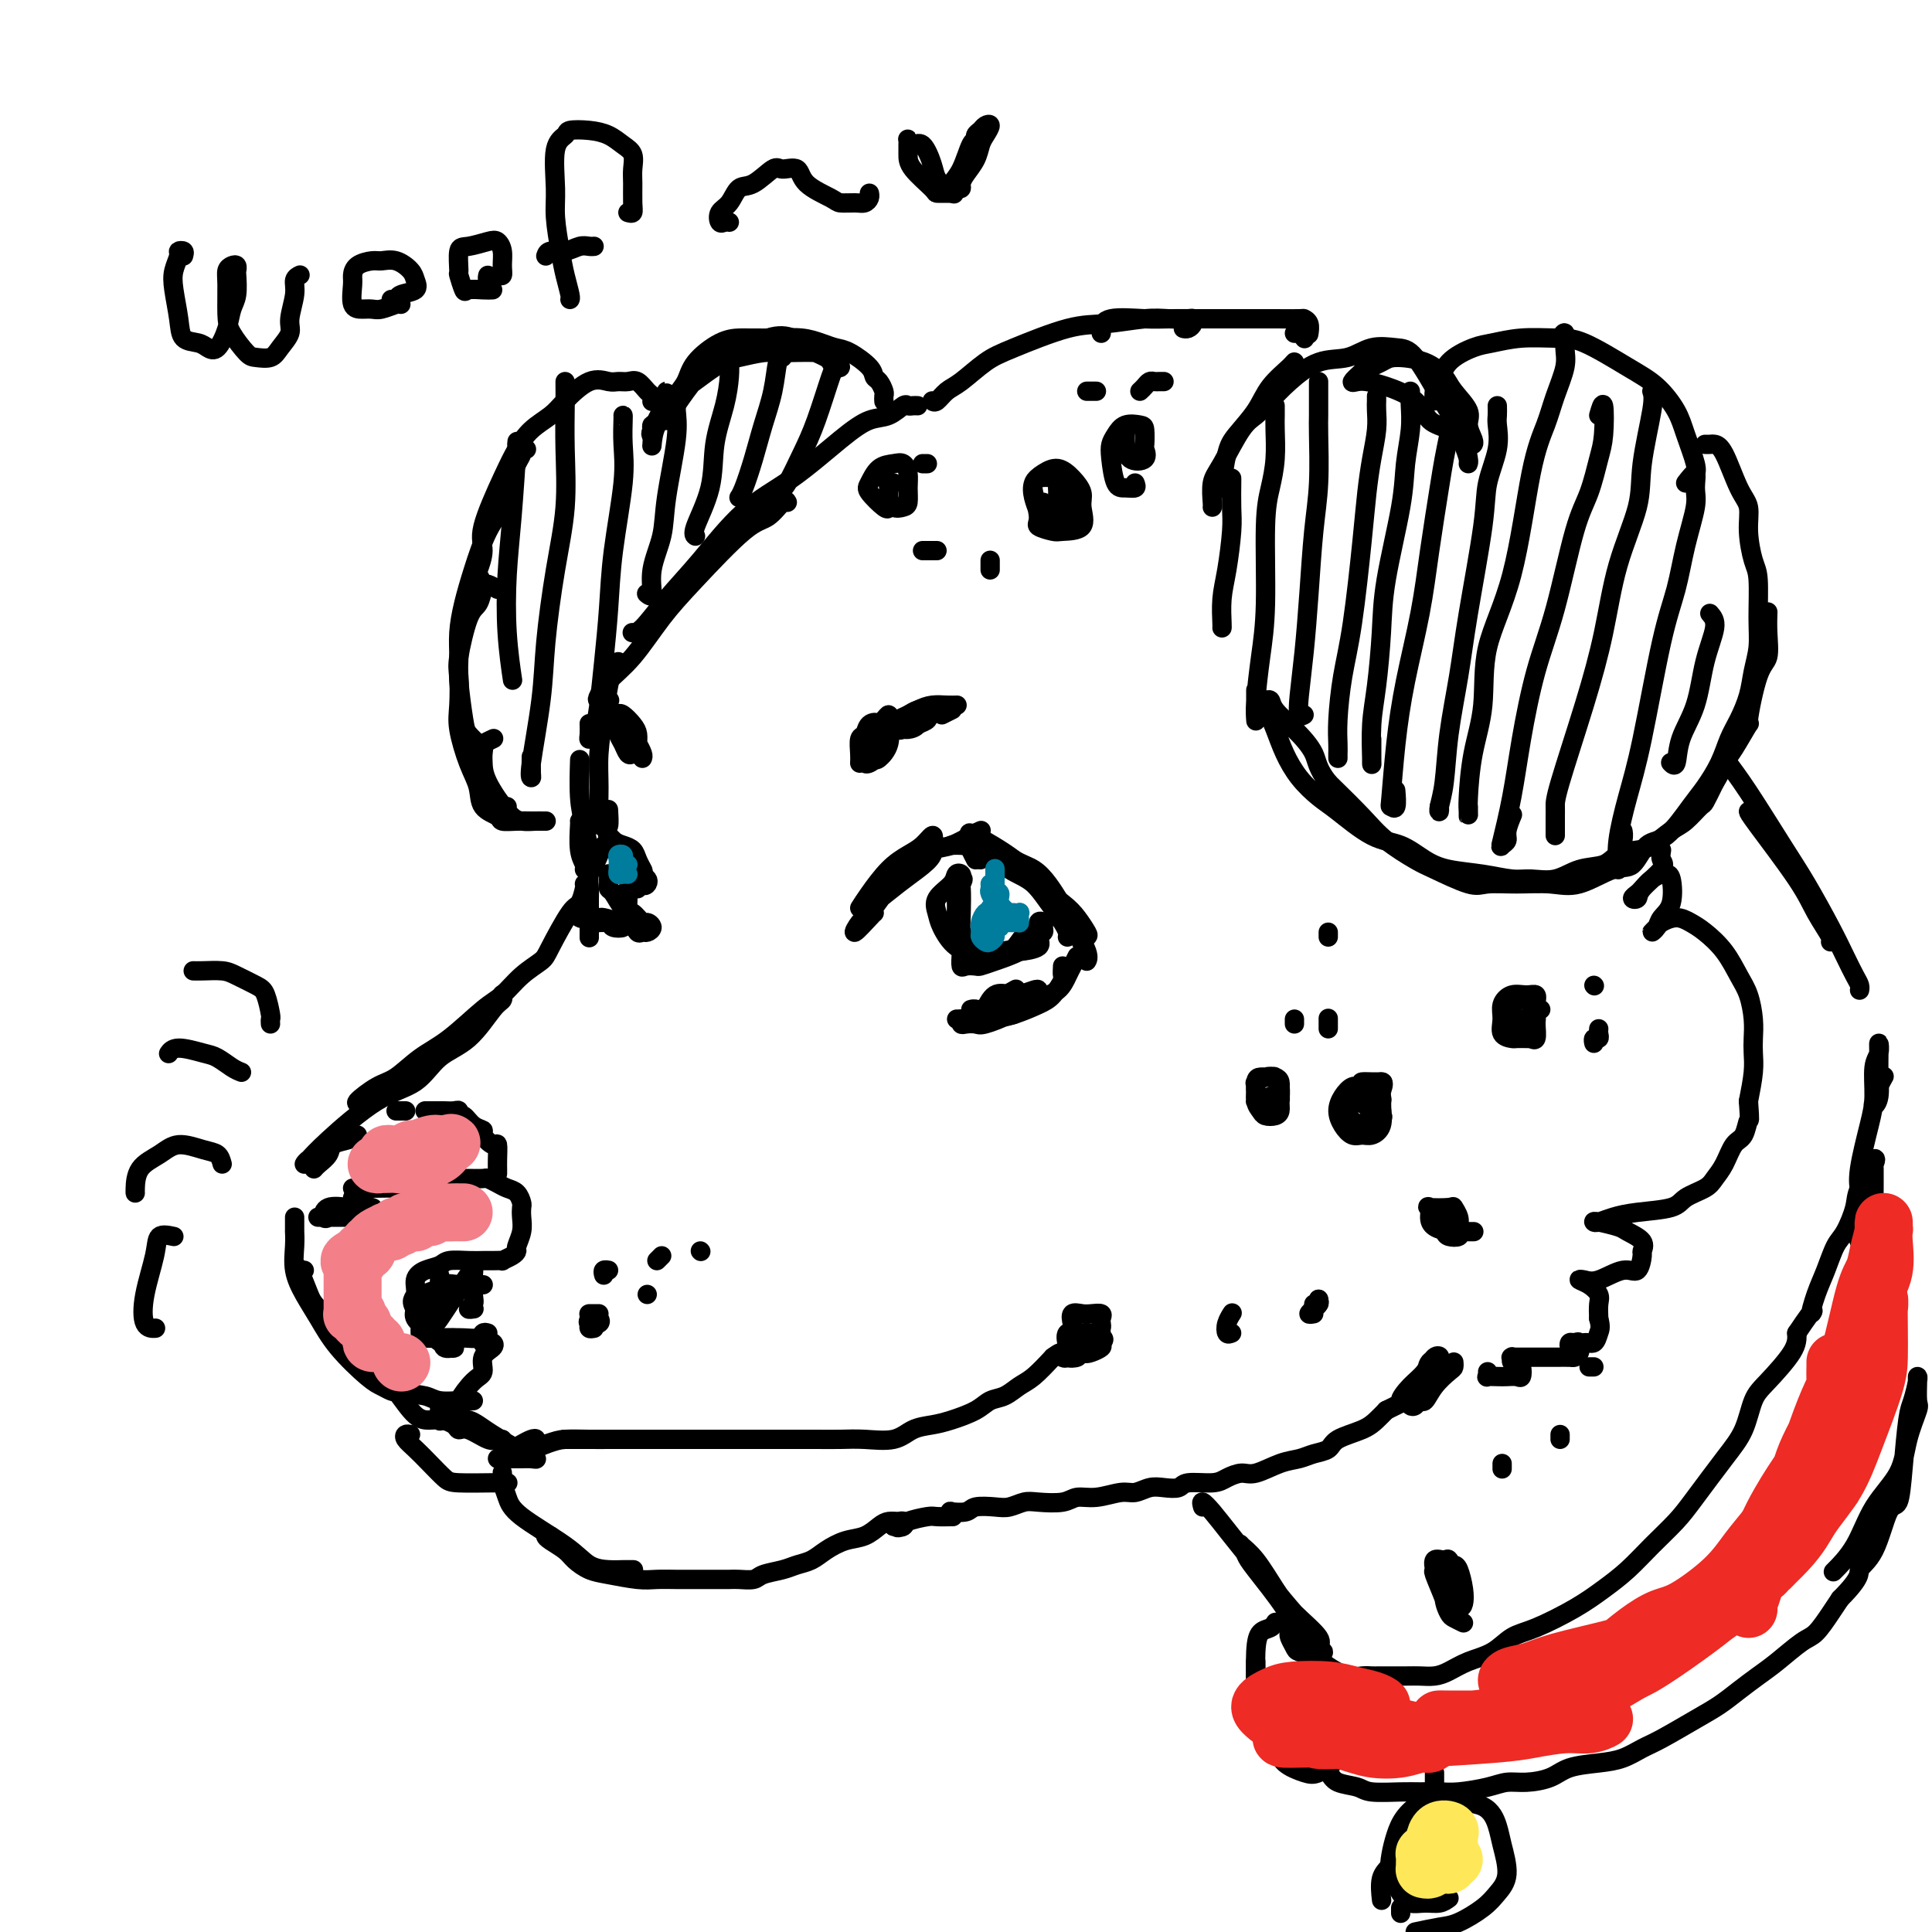 <svg viewBox='0 0 400 400' version='1.1' xmlns='http://www.w3.org/2000/svg' xmlns:xlink='http://www.w3.org/1999/xlink'><g fill='none' stroke='rgb(0,0,0)' stroke-width='4' stroke-linecap='round' stroke-linejoin='round'><path d='M178,188c0.493,-0.781 0.987,-1.563 2,-3c1.013,-1.437 2.546,-3.531 4,-5c1.454,-1.469 2.831,-2.313 4,-3c1.169,-0.687 2.131,-1.217 3,-2c0.869,-0.783 1.645,-1.818 2,-2c0.355,-0.182 0.288,0.489 0,1c-0.288,0.511 -0.797,0.860 -1,1c-0.203,0.140 -0.102,0.070 0,0'/><path d='M181,189c-0.064,0.032 -0.127,0.064 -1,1c-0.873,0.936 -2.555,2.778 -3,3c-0.445,0.222 0.348,-1.174 1,-2c0.652,-0.826 1.162,-1.080 2,-2c0.838,-0.920 2.005,-2.505 3,-4c0.995,-1.495 1.817,-2.899 3,-4c1.183,-1.101 2.726,-1.898 4,-3c1.274,-1.102 2.280,-2.510 3,-3c0.720,-0.490 1.153,-0.061 1,0c-0.153,0.061 -0.892,-0.246 -1,0c-0.108,0.246 0.416,1.046 0,2c-0.416,0.954 -1.772,2.061 -3,3c-1.228,0.939 -2.330,1.709 -4,3c-1.670,1.291 -3.909,3.103 -5,4c-1.091,0.897 -1.034,0.880 -1,1c0.034,0.120 0.046,0.379 0,0c-0.046,-0.379 -0.148,-1.396 0,-2c0.148,-0.604 0.546,-0.795 2,-2c1.454,-1.205 3.962,-3.423 6,-5c2.038,-1.577 3.604,-2.514 5,-3c1.396,-0.486 2.622,-0.522 4,-1c1.378,-0.478 2.910,-1.398 4,-2c1.090,-0.602 1.740,-0.886 2,-1c0.260,-0.114 0.130,-0.057 0,0'/><path d='M197,175c0.707,-0.021 1.414,-0.043 2,0c0.586,0.043 1.052,0.149 2,0c0.948,-0.149 2.377,-0.554 4,0c1.623,0.554 3.440,2.068 5,3c1.560,0.932 2.861,1.281 4,2c1.139,0.719 2.114,1.809 3,3c0.886,1.191 1.682,2.483 2,3c0.318,0.517 0.159,0.258 0,0'/><path d='M202,178c-0.448,-0.871 -0.896,-1.742 -1,-2c-0.104,-0.258 0.136,0.097 1,0c0.864,-0.097 2.354,-0.647 4,0c1.646,0.647 3.450,2.492 5,4c1.550,1.508 2.846,2.681 4,4c1.154,1.319 2.166,2.784 3,4c0.834,1.216 1.492,2.182 2,3c0.508,0.818 0.868,1.490 1,2c0.132,0.510 0.038,0.860 0,1c-0.038,0.140 -0.019,0.070 0,0'/><path d='M202,175c-0.324,-0.727 -0.649,-1.454 -1,-2c-0.351,-0.546 -0.730,-0.912 1,0c1.730,0.912 5.567,3.102 8,5c2.433,1.898 3.462,3.502 5,5c1.538,1.498 3.585,2.888 5,4c1.415,1.112 2.197,1.944 3,3c0.803,1.056 1.628,2.335 2,3c0.372,0.665 0.293,0.718 0,1c-0.293,0.282 -0.798,0.795 -1,1c-0.202,0.205 -0.101,0.103 0,0'/><path d='M203,178c0.518,-0.706 1.037,-1.412 2,-1c0.963,0.412 2.371,1.941 4,3c1.629,1.059 3.480,1.646 5,3c1.520,1.354 2.708,3.473 4,5c1.292,1.527 2.686,2.461 4,4c1.314,1.539 2.546,3.684 3,5c0.454,1.316 0.130,1.805 0,2c-0.130,0.195 -0.065,0.098 0,0'/><path d='M223,198c-0.347,0.700 -0.694,1.400 -1,2c-0.306,0.600 -0.572,1.099 -1,2c-0.428,0.901 -1.018,2.204 -2,3c-0.982,0.796 -2.354,1.087 -4,2c-1.646,0.913 -3.565,2.449 -5,3c-1.435,0.551 -2.388,0.116 -3,0c-0.612,-0.116 -0.885,0.088 -1,0c-0.115,-0.088 -0.072,-0.467 0,-1c0.072,-0.533 0.173,-1.220 1,-2c0.827,-0.780 2.379,-1.651 3,-2c0.621,-0.349 0.310,-0.174 0,0'/><path d='M220,200c-0.045,0.811 -0.090,1.621 0,2c0.090,0.379 0.315,0.326 0,1c-0.315,0.674 -1.169,2.077 -2,3c-0.831,0.923 -1.638,1.368 -3,2c-1.362,0.632 -3.280,1.451 -5,2c-1.720,0.549 -3.240,0.830 -4,1c-0.760,0.170 -0.758,0.231 -1,0c-0.242,-0.231 -0.729,-0.755 -1,-1c-0.271,-0.245 -0.325,-0.213 0,-1c0.325,-0.787 1.029,-2.394 2,-3c0.971,-0.606 2.208,-0.212 3,0c0.792,0.212 1.138,0.242 2,0c0.862,-0.242 2.239,-0.756 3,-1c0.761,-0.244 0.905,-0.217 1,0c0.095,0.217 0.141,0.626 0,1c-0.141,0.374 -0.471,0.713 -1,1c-0.529,0.287 -1.259,0.521 -2,1c-0.741,0.479 -1.495,1.201 -3,2c-1.505,0.799 -3.762,1.674 -5,2c-1.238,0.326 -1.456,0.101 -2,0c-0.544,-0.101 -1.414,-0.079 -2,0c-0.586,0.079 -0.889,0.213 -1,0c-0.111,-0.213 -0.032,-0.775 0,-1c0.032,-0.225 0.016,-0.112 0,0'/><path d='M208,210c-0.826,0.008 -1.651,0.016 -2,0c-0.349,-0.016 -0.221,-0.057 -1,0c-0.779,0.057 -2.466,0.212 -3,0c-0.534,-0.212 0.085,-0.789 0,-1c-0.085,-0.211 -0.873,-0.054 -1,0c-0.127,0.054 0.406,0.004 1,0c0.594,-0.004 1.250,0.037 2,0c0.750,-0.037 1.596,-0.154 2,0c0.404,0.154 0.366,0.577 0,1c-0.366,0.423 -1.062,0.845 -2,1c-0.938,0.155 -2.120,0.041 -3,0c-0.880,-0.041 -1.458,-0.011 -2,0c-0.542,0.011 -1.046,0.003 -1,0c0.046,-0.003 0.644,-0.001 1,0c0.356,0.001 0.471,0.000 1,0c0.529,-0.000 1.473,-0.000 2,0c0.527,0.000 0.637,0.000 1,0c0.363,-0.000 0.980,-0.000 1,0c0.020,0.000 -0.555,0.000 -1,0c-0.445,-0.000 -0.758,-0.000 -1,0c-0.242,0.000 -0.411,0.000 -1,0c-0.589,-0.000 -1.597,-0.000 -2,0c-0.403,0.000 -0.202,0.000 0,0'/><path d='M178,158c0.027,-0.521 0.053,-1.042 0,-2c-0.053,-0.958 -0.187,-2.353 0,-3c0.187,-0.647 0.693,-0.546 1,-1c0.307,-0.454 0.416,-1.463 1,-2c0.584,-0.537 1.645,-0.603 2,0c0.355,0.603 0.004,1.874 0,3c-0.004,1.126 0.338,2.105 0,3c-0.338,0.895 -1.355,1.704 -2,2c-0.645,0.296 -0.917,0.077 -1,0c-0.083,-0.077 0.023,-0.013 0,0c-0.023,0.013 -0.174,-0.026 0,-1c0.174,-0.974 0.674,-2.884 1,-4c0.326,-1.116 0.479,-1.437 1,-2c0.521,-0.563 1.409,-1.368 2,-2c0.591,-0.632 0.884,-1.090 1,-1c0.116,0.090 0.056,0.729 0,1c-0.056,0.271 -0.109,0.174 0,1c0.109,0.826 0.379,2.576 0,4c-0.379,1.424 -1.406,2.522 -2,3c-0.594,0.478 -0.756,0.335 -1,0c-0.244,-0.335 -0.571,-0.864 0,-2c0.571,-1.136 2.042,-2.880 3,-4c0.958,-1.120 1.405,-1.618 2,-2c0.595,-0.382 1.338,-0.649 2,-1c0.662,-0.351 1.244,-0.785 2,-1c0.756,-0.215 1.687,-0.212 2,0c0.313,0.212 0.007,0.634 0,1c-0.007,0.366 0.284,0.676 0,1c-0.284,0.324 -1.142,0.662 -2,1'/><path d='M190,150c-0.410,0.697 -1.436,0.941 -2,1c-0.564,0.059 -0.668,-0.065 -1,0c-0.332,0.065 -0.892,0.319 -1,0c-0.108,-0.319 0.238,-1.210 1,-2c0.762,-0.790 1.942,-1.480 3,-2c1.058,-0.520 1.995,-0.871 3,-1c1.005,-0.129 2.078,-0.035 3,0c0.922,0.035 1.692,0.010 2,0c0.308,-0.010 0.154,-0.005 0,0'/><path d='M195,148c0.833,-0.417 1.667,-0.833 2,-1c0.333,-0.167 0.167,-0.083 0,0'/><path d='M190,84c-0.322,-0.015 -0.644,-0.031 -1,0c-0.356,0.031 -0.747,0.108 -1,0c-0.253,-0.108 -0.367,-0.400 -1,0c-0.633,0.400 -1.786,1.491 -3,2c-1.214,0.509 -2.489,0.437 -4,1c-1.511,0.563 -3.256,1.761 -6,4c-2.744,2.239 -6.485,5.518 -10,8c-3.515,2.482 -6.802,4.168 -10,7c-3.198,2.832 -6.307,6.811 -9,10c-2.693,3.189 -4.970,5.586 -7,8c-2.030,2.414 -3.812,4.843 -5,6c-1.188,1.157 -1.781,1.042 -2,1c-0.219,-0.042 -0.062,-0.012 0,0c0.062,0.012 0.031,0.006 0,0'/><path d='M163,104c-0.166,-0.317 -0.332,-0.633 -1,0c-0.668,0.633 -1.840,2.216 -3,3c-1.160,0.784 -2.310,0.769 -5,3c-2.690,2.231 -6.920,6.710 -10,10c-3.080,3.290 -5.009,5.393 -7,8c-1.991,2.607 -4.043,5.718 -6,8c-1.957,2.282 -3.820,3.736 -5,5c-1.180,1.264 -1.677,2.339 -2,3c-0.323,0.661 -0.472,0.909 0,1c0.472,0.091 1.563,0.026 2,0c0.437,-0.026 0.218,-0.013 0,0'/><path d='M128,137c-0.332,0.098 -0.663,0.196 -1,1c-0.337,0.804 -0.679,2.314 -1,4c-0.321,1.686 -0.619,3.547 -1,6c-0.381,2.453 -0.844,5.497 -1,8c-0.156,2.503 -0.003,4.463 0,7c0.003,2.537 -0.143,5.649 0,7c0.143,1.351 0.574,0.939 1,1c0.426,0.061 0.845,0.593 1,0c0.155,-0.593 0.044,-2.312 0,-3c-0.044,-0.688 -0.022,-0.344 0,0'/><path d='M120,158c0.022,-0.654 0.044,-1.307 0,0c-0.044,1.307 -0.155,4.575 0,7c0.155,2.425 0.578,4.006 1,6c0.422,1.994 0.845,4.401 1,6c0.155,1.599 0.041,2.390 0,3c-0.041,0.610 -0.011,1.040 0,1c0.011,-0.040 0.003,-0.549 0,-1c-0.003,-0.451 -0.001,-0.843 0,-1c0.001,-0.157 0.000,-0.078 0,0'/><path d='M120,170c0.030,-0.061 0.061,-0.121 0,1c-0.061,1.121 -0.212,3.424 0,5c0.212,1.576 0.788,2.424 1,3c0.212,0.576 0.061,0.879 0,1c-0.061,0.121 -0.030,0.061 0,0'/><path d='M121,183c0.083,0.092 0.165,0.184 0,1c-0.165,0.816 -0.578,2.356 -1,3c-0.422,0.644 -0.854,0.393 -2,2c-1.146,1.607 -3.006,5.074 -4,7c-0.994,1.926 -1.121,2.311 -2,3c-0.879,0.689 -2.509,1.681 -4,3c-1.491,1.319 -2.842,2.966 -4,4c-1.158,1.034 -2.121,1.455 -4,3c-1.879,1.545 -4.673,4.215 -7,6c-2.327,1.785 -4.186,2.686 -6,4c-1.814,1.314 -3.582,3.042 -5,4c-1.418,0.958 -2.485,1.146 -4,2c-1.515,0.854 -3.478,2.373 -4,3c-0.522,0.627 0.398,0.361 1,0c0.602,-0.361 0.886,-0.817 1,-1c0.114,-0.183 0.057,-0.091 0,0'/><path d='M104,206c-0.031,-0.095 -0.062,-0.190 0,0c0.062,0.190 0.217,0.667 0,1c-0.217,0.333 -0.808,0.524 -2,2c-1.192,1.476 -2.987,4.236 -5,6c-2.013,1.764 -4.244,2.531 -6,4c-1.756,1.469 -3.035,3.638 -5,5c-1.965,1.362 -4.615,1.916 -8,4c-3.385,2.084 -7.506,5.697 -10,8c-2.494,2.303 -3.362,3.297 -4,4c-0.638,0.703 -1.047,1.116 -1,1c0.047,-0.116 0.551,-0.762 1,-1c0.449,-0.238 0.843,-0.068 1,0c0.157,0.068 0.079,0.034 0,0'/><path d='M74,235c-0.522,0.356 -1.044,0.712 -2,1c-0.956,0.288 -2.347,0.508 -3,1c-0.653,0.492 -0.567,1.256 -1,2c-0.433,0.744 -1.386,1.470 -2,2c-0.614,0.530 -0.890,0.866 -1,1c-0.110,0.134 -0.055,0.067 0,0'/><path d='M61,252c-0.001,0.180 -0.002,0.361 0,1c0.002,0.639 0.006,1.738 0,2c-0.006,0.262 -0.021,-0.311 0,0c0.021,0.311 0.078,1.508 0,3c-0.078,1.492 -0.292,3.278 0,5c0.292,1.722 1.089,3.378 2,5c0.911,1.622 1.935,3.209 3,5c1.065,1.791 2.170,3.787 4,6c1.830,2.213 4.385,4.643 6,6c1.615,1.357 2.289,1.642 3,2c0.711,0.358 1.458,0.789 2,1c0.542,0.211 0.877,0.201 1,0c0.123,-0.201 0.033,-0.593 0,-1c-0.033,-0.407 -0.009,-0.831 0,-1c0.009,-0.169 0.005,-0.085 0,0'/><path d='M63,263c-0.370,0.135 -0.739,0.271 -1,0c-0.261,-0.271 -0.412,-0.948 0,0c0.412,0.948 1.387,3.522 2,5c0.613,1.478 0.863,1.860 3,4c2.137,2.140 6.160,6.037 9,9c2.840,2.963 4.498,4.992 6,7c1.502,2.008 2.847,3.995 4,5c1.153,1.005 2.113,1.029 3,1c0.887,-0.029 1.702,-0.111 2,0c0.298,0.111 0.080,0.414 0,0c-0.080,-0.414 -0.023,-1.547 0,-2c0.023,-0.453 0.011,-0.227 0,0'/><path d='M75,283c0.599,0.394 1.198,0.789 2,1c0.802,0.211 1.808,0.239 3,1c1.192,0.761 2.571,2.257 4,3c1.429,0.743 2.908,0.735 4,1c1.092,0.265 1.796,0.803 3,1c1.204,0.197 2.909,0.053 4,0c1.091,-0.053 1.567,-0.015 2,0c0.433,0.015 0.824,0.008 1,0c0.176,-0.008 0.136,-0.016 0,0c-0.136,0.016 -0.367,0.057 -1,0c-0.633,-0.057 -1.668,-0.213 -2,0c-0.332,0.213 0.039,0.794 0,1c-0.039,0.206 -0.486,0.038 0,-1c0.486,-1.038 1.907,-2.947 3,-4c1.093,-1.053 1.859,-1.249 2,-2c0.141,-0.751 -0.344,-2.058 0,-3c0.344,-0.942 1.518,-1.519 2,-2c0.482,-0.481 0.273,-0.865 0,-1c-0.273,-0.135 -0.609,-0.022 -1,0c-0.391,0.022 -0.837,-0.046 -1,0c-0.163,0.046 -0.044,0.205 0,0c0.044,-0.205 0.013,-0.773 0,-1c-0.013,-0.227 -0.006,-0.114 0,0'/><path d='M101,276c-0.372,-0.113 -0.743,-0.227 -1,0c-0.257,0.227 -0.398,0.793 -1,1c-0.602,0.207 -1.664,0.053 -3,0c-1.336,-0.053 -2.948,-0.006 -4,0c-1.052,0.006 -1.546,-0.030 -2,0c-0.454,0.030 -0.867,0.127 -1,0c-0.133,-0.127 0.016,-0.477 0,-1c-0.016,-0.523 -0.197,-1.218 0,-2c0.197,-0.782 0.770,-1.652 1,-2c0.230,-0.348 0.115,-0.174 0,0'/><path d='M94,277c-1.207,0.004 -2.414,0.008 -3,0c-0.586,-0.008 -0.552,-0.027 -1,0c-0.448,0.027 -1.378,0.100 -2,0c-0.622,-0.100 -0.935,-0.374 -1,-1c-0.065,-0.626 0.120,-1.604 0,-3c-0.120,-1.396 -0.544,-3.211 0,-4c0.544,-0.789 2.056,-0.551 3,-1c0.944,-0.449 1.321,-1.584 2,-2c0.679,-0.416 1.659,-0.111 3,0c1.341,0.111 3.043,0.029 4,0c0.957,-0.029 1.168,-0.004 1,0c-0.168,0.004 -0.715,-0.014 -1,0c-0.285,0.014 -0.307,0.059 -1,0c-0.693,-0.059 -2.056,-0.221 -3,0c-0.944,0.221 -1.469,0.824 -2,1c-0.531,0.176 -1.070,-0.075 -2,0c-0.930,0.075 -2.252,0.477 -3,1c-0.748,0.523 -0.920,1.167 -1,2c-0.080,0.833 -0.066,1.855 0,3c0.066,1.145 0.185,2.414 1,3c0.815,0.586 2.328,0.491 3,1c0.672,0.509 0.504,1.623 1,2c0.496,0.377 1.656,0.018 2,0c0.344,-0.018 -0.129,0.305 -1,0c-0.871,-0.305 -2.141,-1.236 -3,-2c-0.859,-0.764 -1.308,-1.359 -2,-2c-0.692,-0.641 -1.626,-1.326 -2,-2c-0.374,-0.674 -0.187,-1.337 0,-2'/><path d='M86,271c-1.217,-1.764 -0.259,-2.175 0,-3c0.259,-0.825 -0.181,-2.063 0,-3c0.181,-0.937 0.983,-1.572 2,-2c1.017,-0.428 2.250,-0.651 3,-1c0.750,-0.349 1.018,-0.826 2,-1c0.982,-0.174 2.678,-0.046 4,0c1.322,0.046 2.270,0.009 3,0c0.730,-0.009 1.243,0.008 2,0c0.757,-0.008 1.757,-0.042 2,0c0.243,0.042 -0.271,0.160 0,0c0.271,-0.160 1.326,-0.599 2,-1c0.674,-0.401 0.965,-0.766 1,-1c0.035,-0.234 -0.186,-0.338 0,-1c0.186,-0.662 0.780,-1.883 1,-3c0.220,-1.117 0.067,-2.131 0,-3c-0.067,-0.869 -0.048,-1.595 0,-2c0.048,-0.405 0.125,-0.491 0,-1c-0.125,-0.509 -0.451,-1.443 -1,-2c-0.549,-0.557 -1.319,-0.738 -2,-1c-0.681,-0.262 -1.272,-0.606 -2,-1c-0.728,-0.394 -1.595,-0.838 -2,-1c-0.405,-0.162 -0.350,-0.044 -1,0c-0.650,0.044 -2.005,0.012 -3,0c-0.995,-0.012 -1.631,-0.004 -2,0c-0.369,0.004 -0.470,0.004 -1,0c-0.530,-0.004 -1.488,-0.011 -2,0c-0.512,0.011 -0.576,0.042 -1,0c-0.424,-0.042 -1.206,-0.156 -2,0c-0.794,0.156 -1.598,0.580 -2,1c-0.402,0.420 -0.400,0.834 -1,1c-0.600,0.166 -1.800,0.083 -3,0'/><path d='M83,246c-2.752,0.309 -0.632,0.083 -1,0c-0.368,-0.083 -3.223,-0.022 -5,0c-1.777,0.022 -2.476,0.006 -3,0c-0.524,-0.006 -0.872,-0.002 -1,0c-0.128,0.002 -0.037,0.000 0,0c0.037,-0.000 0.018,-0.000 0,0'/><path d='M91,264c0.008,0.304 0.016,0.607 0,1c-0.016,0.393 -0.055,0.874 0,2c0.055,1.126 0.203,2.895 0,4c-0.203,1.105 -0.756,1.545 -1,2c-0.244,0.455 -0.178,0.924 0,1c0.178,0.076 0.468,-0.243 1,-1c0.532,-0.757 1.305,-1.954 2,-3c0.695,-1.046 1.310,-1.941 2,-3c0.690,-1.059 1.454,-2.281 2,-3c0.546,-0.719 0.874,-0.935 1,-1c0.126,-0.065 0.052,0.021 0,1c-0.052,0.979 -0.080,2.851 0,4c0.080,1.149 0.269,1.576 0,2c-0.269,0.424 -0.995,0.845 -1,1c-0.005,0.155 0.713,0.044 1,0c0.287,-0.044 0.144,-0.022 0,0'/><path d='M93,294c-0.627,-0.079 -1.255,-0.157 -1,0c0.255,0.157 1.392,0.550 2,1c0.608,0.450 0.689,0.958 1,1c0.311,0.042 0.854,-0.381 2,0c1.146,0.381 2.895,1.566 4,2c1.105,0.434 1.564,0.116 2,0c0.436,-0.116 0.848,-0.031 1,0c0.152,0.031 0.043,0.009 0,0c-0.043,-0.009 -0.022,-0.004 0,0'/><path d='M97,294c-0.490,0.020 -0.979,0.040 -1,0c-0.021,-0.040 0.427,-0.141 1,0c0.573,0.141 1.272,0.525 2,1c0.728,0.475 1.485,1.041 3,2c1.515,0.959 3.787,2.309 5,3c1.213,0.691 1.367,0.721 2,1c0.633,0.279 1.745,0.807 2,1c0.255,0.193 -0.347,0.052 -1,0c-0.653,-0.052 -1.357,-0.014 -2,0c-0.643,0.014 -1.224,0.006 -2,0c-0.776,-0.006 -1.748,-0.008 -2,0c-0.252,0.008 0.216,0.028 0,0c-0.216,-0.028 -1.115,-0.102 -1,0c0.115,0.102 1.244,0.380 2,0c0.756,-0.380 1.139,-1.420 2,-2c0.861,-0.580 2.200,-0.702 3,-1c0.800,-0.298 1.060,-0.773 1,-1c-0.060,-0.227 -0.442,-0.207 -1,0c-0.558,0.207 -1.294,0.602 -2,1c-0.706,0.398 -1.382,0.799 -1,1c0.382,0.201 1.824,0.200 3,0c1.176,-0.200 2.088,-0.600 3,-1'/><path d='M113,299c2.056,-0.691 2.694,-0.917 4,-1c1.306,-0.083 3.278,-0.022 5,0c1.722,0.022 3.194,0.006 4,0c0.806,-0.006 0.944,-0.002 1,0c0.056,0.002 0.028,0.001 0,0'/><path d='M121,298c-0.619,0.000 -1.237,0.000 -2,0c-0.763,-0.000 -1.670,-0.000 -2,0c-0.330,0.000 -0.085,0.000 0,0c0.085,-0.000 0.008,-0.000 0,0c-0.008,0.000 0.052,0.000 1,0c0.948,-0.000 2.784,-0.000 4,0c1.216,0.000 1.812,0.000 3,0c1.188,-0.000 2.967,-0.000 5,0c2.033,0.000 4.319,0.000 6,0c1.681,-0.000 2.756,-0.000 4,0c1.244,0.000 2.657,0.000 4,0c1.343,-0.000 2.616,-0.000 4,0c1.384,0.000 2.880,0.000 5,0c2.120,-0.000 4.865,-0.001 7,0c2.135,0.001 3.660,0.002 5,0c1.340,-0.002 2.497,-0.007 4,0c1.503,0.007 3.354,0.027 5,0c1.646,-0.027 3.089,-0.101 5,0c1.911,0.101 4.290,0.375 6,0c1.710,-0.375 2.751,-1.400 4,-2c1.249,-0.600 2.708,-0.776 4,-1c1.292,-0.224 2.418,-0.497 4,-1c1.582,-0.503 3.619,-1.235 5,-2c1.381,-0.765 2.105,-1.561 3,-2c0.895,-0.439 1.962,-0.520 3,-1c1.038,-0.480 2.049,-1.360 3,-2c0.951,-0.640 1.843,-1.040 3,-2c1.157,-0.960 2.578,-2.480 4,-4'/><path d='M218,281c1.834,-1.361 1.417,-0.765 2,-1c0.583,-0.235 2.164,-1.303 3,-2c0.836,-0.697 0.927,-1.024 1,-1c0.073,0.024 0.127,0.401 0,1c-0.127,0.599 -0.435,1.422 -1,2c-0.565,0.578 -1.385,0.913 -2,1c-0.615,0.087 -1.024,-0.072 -1,0c0.024,0.072 0.479,0.375 1,0c0.521,-0.375 1.106,-1.428 2,-2c0.894,-0.572 2.098,-0.661 3,-1c0.902,-0.339 1.502,-0.927 2,-1c0.498,-0.073 0.894,0.368 0,1c-0.894,0.632 -3.080,1.454 -4,2c-0.920,0.546 -0.576,0.815 -1,1c-0.424,0.185 -1.618,0.284 -2,0c-0.382,-0.284 0.048,-0.951 0,-2c-0.048,-1.049 -0.573,-2.479 0,-3c0.573,-0.521 2.244,-0.133 3,0c0.756,0.133 0.596,0.010 1,0c0.404,-0.010 1.370,0.092 2,0c0.630,-0.092 0.923,-0.377 1,0c0.077,0.377 -0.062,1.416 0,2c0.062,0.584 0.326,0.713 0,1c-0.326,0.287 -1.242,0.731 -2,1c-0.758,0.269 -1.360,0.363 -2,0c-0.640,-0.363 -1.320,-1.181 -2,-2'/><path d='M222,278c-0.935,-0.519 -0.273,-1.316 0,-2c0.273,-0.684 0.158,-1.256 0,-2c-0.158,-0.744 -0.358,-1.661 0,-2c0.358,-0.339 1.273,-0.102 2,0c0.727,0.102 1.267,0.069 2,0c0.733,-0.069 1.659,-0.172 2,0c0.341,0.172 0.098,0.621 0,1c-0.098,0.379 -0.051,0.690 0,1c0.051,0.310 0.106,0.619 0,1c-0.106,0.381 -0.375,0.833 -1,1c-0.625,0.167 -1.607,0.048 -2,0c-0.393,-0.048 -0.196,-0.024 0,0'/><path d='M85,297c-0.381,-0.071 -0.761,-0.142 -1,0c-0.239,0.142 -0.336,0.497 0,1c0.336,0.503 1.104,1.154 2,2c0.896,0.846 1.918,1.887 3,3c1.082,1.113 2.224,2.298 3,3c0.776,0.702 1.187,0.920 3,1c1.813,0.080 5.026,0.022 7,0c1.974,-0.022 2.707,-0.006 3,0c0.293,0.006 0.147,0.003 0,0'/><path d='M104,305c-0.006,-0.102 -0.012,-0.203 0,0c0.012,0.203 0.043,0.711 0,1c-0.043,0.289 -0.161,0.361 0,1c0.161,0.639 0.602,1.846 1,3c0.398,1.154 0.753,2.257 3,4c2.247,1.743 6.385,4.127 9,6c2.615,1.873 3.706,3.234 5,4c1.294,0.766 2.790,0.937 4,1c1.210,0.063 2.133,0.017 3,0c0.867,-0.017 1.676,-0.005 2,0c0.324,0.005 0.162,0.002 0,0'/><path d='M114,318c-0.456,-0.065 -0.912,-0.130 -1,0c-0.088,0.130 0.193,0.454 1,1c0.807,0.546 2.141,1.313 3,2c0.859,0.687 1.243,1.294 2,2c0.757,0.706 1.885,1.510 3,2c1.115,0.490 2.216,0.667 4,1c1.784,0.333 4.252,0.821 6,1c1.748,0.179 2.776,0.048 4,0c1.224,-0.048 2.644,-0.013 4,0c1.356,0.013 2.647,0.004 4,0c1.353,-0.004 2.769,-0.004 4,0c1.231,0.004 2.276,0.012 3,0c0.724,-0.012 1.127,-0.045 2,0c0.873,0.045 2.215,0.167 3,0c0.785,-0.167 1.013,-0.625 2,-1c0.987,-0.375 2.731,-0.668 4,-1c1.269,-0.332 2.061,-0.704 3,-1c0.939,-0.296 2.023,-0.517 3,-1c0.977,-0.483 1.847,-1.230 3,-2c1.153,-0.770 2.589,-1.565 4,-2c1.411,-0.435 2.798,-0.510 4,-1c1.202,-0.490 2.218,-1.396 3,-2c0.782,-0.604 1.328,-0.908 2,-1c0.672,-0.092 1.469,0.027 2,0c0.531,-0.027 0.797,-0.200 1,0c0.203,0.200 0.344,0.771 0,1c-0.344,0.229 -1.172,0.114 -2,0'/><path d='M185,316c4.652,-1.714 1.783,-0.498 1,0c-0.783,0.498 0.519,0.277 1,0c0.481,-0.277 0.139,-0.610 1,-1c0.861,-0.390 2.924,-0.837 4,-1c1.076,-0.163 1.165,-0.044 2,0c0.835,0.044 2.417,0.012 3,0c0.583,-0.012 0.167,-0.003 0,0c-0.167,0.003 -0.083,0.002 0,0'/><path d='M197,314c0.082,-0.415 0.164,-0.829 0,-1c-0.164,-0.171 -0.575,-0.097 0,0c0.575,0.097 2.135,0.219 3,0c0.865,-0.219 1.033,-0.777 2,-1c0.967,-0.223 2.731,-0.111 4,0c1.269,0.111 2.044,0.222 3,0c0.956,-0.222 2.095,-0.776 3,-1c0.905,-0.224 1.576,-0.117 3,0c1.424,0.117 3.602,0.242 5,0c1.398,-0.242 2.016,-0.853 3,-1c0.984,-0.147 2.335,0.171 4,0c1.665,-0.171 3.644,-0.829 5,-1c1.356,-0.171 2.090,0.146 3,0c0.910,-0.146 1.998,-0.757 3,-1c1.002,-0.243 1.920,-0.120 3,0c1.080,0.120 2.323,0.238 3,0c0.677,-0.238 0.787,-0.833 2,-1c1.213,-0.167 3.528,0.092 5,0c1.472,-0.092 2.102,-0.535 3,-1c0.898,-0.465 2.063,-0.951 3,-1c0.937,-0.049 1.645,0.338 3,0c1.355,-0.338 3.357,-1.403 5,-2c1.643,-0.597 2.926,-0.726 4,-1c1.074,-0.274 1.940,-0.692 3,-1c1.060,-0.308 2.314,-0.505 3,-1c0.686,-0.495 0.802,-1.287 2,-2c1.198,-0.713 3.476,-1.346 5,-2c1.524,-0.654 2.292,-1.330 3,-2c0.708,-0.670 1.354,-1.335 2,-2'/><path d='M287,292c4.777,-2.318 3.219,-1.613 3,-2c-0.219,-0.387 0.901,-1.868 2,-3c1.099,-1.132 2.177,-1.916 3,-3c0.823,-1.084 1.391,-2.467 2,-3c0.609,-0.533 1.260,-0.217 1,0c-0.260,0.217 -1.429,0.335 -2,1c-0.571,0.665 -0.542,1.878 -1,3c-0.458,1.122 -1.402,2.153 -2,3c-0.598,0.847 -0.851,1.511 -1,2c-0.149,0.489 -0.193,0.802 0,1c0.193,0.198 0.622,0.281 1,0c0.378,-0.281 0.704,-0.926 1,-1c0.296,-0.074 0.563,0.421 1,0c0.437,-0.421 1.045,-1.759 2,-3c0.955,-1.241 2.256,-2.384 3,-3c0.744,-0.616 0.931,-0.704 1,-1c0.069,-0.296 0.020,-0.799 0,-1c-0.020,-0.201 -0.010,-0.101 0,0'/><path d='M123,275c-0.429,0.082 -0.858,0.165 -1,0c-0.142,-0.165 0.002,-0.576 0,-1c-0.002,-0.424 -0.152,-0.859 0,-1c0.152,-0.141 0.605,0.012 1,0c0.395,-0.012 0.733,-0.189 1,0c0.267,0.189 0.464,0.744 0,1c-0.464,0.256 -1.589,0.212 -2,0c-0.411,-0.212 -0.107,-0.593 0,-1c0.107,-0.407 0.018,-0.841 0,-1c-0.018,-0.159 0.034,-0.043 0,0c-0.034,0.043 -0.153,0.011 0,0c0.153,-0.011 0.580,-0.003 1,0c0.420,0.003 0.834,0.001 1,0c0.166,-0.001 0.083,-0.000 0,0'/><path d='M125,264c-0.111,-0.422 -0.222,-0.844 0,-1c0.222,-0.156 0.778,-0.044 1,0c0.222,0.044 0.111,0.022 0,0'/><path d='M134,268c0.000,0.000 0.000,0.000 0,0c0.000,0.000 0.000,0.000 0,0'/><path d='M136,261c0.417,-0.417 0.833,-0.833 1,-1c0.167,-0.167 0.083,-0.083 0,0'/><path d='M145,259c0.000,0.000 0.100,0.100 0.1,0.1'/><path d='M103,243c0.004,-0.291 0.007,-0.582 0,-1c-0.007,-0.418 -0.025,-0.963 0,-2c0.025,-1.037 0.092,-2.567 0,-3c-0.092,-0.433 -0.343,0.230 -1,0c-0.657,-0.230 -1.721,-1.353 -2,-2c-0.279,-0.647 0.227,-0.818 0,-1c-0.227,-0.182 -1.187,-0.374 -2,-1c-0.813,-0.626 -1.478,-1.684 -2,-2c-0.522,-0.316 -0.899,0.112 -1,0c-0.101,-0.112 0.075,-0.762 0,-1c-0.075,-0.238 -0.401,-0.064 -1,0c-0.599,0.064 -1.471,0.017 -2,0c-0.529,-0.017 -0.716,-0.005 -1,0c-0.284,0.005 -0.664,0.001 -1,0c-0.336,-0.001 -0.629,-0.000 -1,0c-0.371,0.000 -0.820,0.000 -1,0c-0.180,-0.000 -0.090,-0.000 0,0'/><path d='M84,230c-0.310,0.000 -0.619,0.000 -1,0c-0.381,0.000 -0.833,0.000 -1,0c-0.167,-0.000 -0.048,0.000 0,0c0.048,0.000 0.024,0.000 0,0'/><path d='M73,248c0.000,0.000 0.000,0.000 0,0c0.000,0.000 0.000,0.000 0,0'/><path d='M198,185c-0.011,0.161 -0.022,0.323 0,1c0.022,0.677 0.077,1.870 0,3c-0.077,1.130 -0.287,2.198 0,3c0.287,0.802 1.071,1.340 2,2c0.929,0.660 2.001,1.443 3,2c0.999,0.557 1.923,0.889 3,1c1.077,0.111 2.307,0.002 3,0c0.693,-0.002 0.851,0.102 2,0c1.149,-0.102 3.290,-0.409 4,-1c0.710,-0.591 -0.010,-1.467 0,-2c0.010,-0.533 0.751,-0.724 1,-1c0.249,-0.276 0.008,-0.636 0,-1c-0.008,-0.364 0.218,-0.732 0,-1c-0.218,-0.268 -0.881,-0.436 -1,0c-0.119,0.436 0.306,1.476 0,2c-0.306,0.524 -1.344,0.533 -2,1c-0.656,0.467 -0.930,1.393 -2,2c-1.070,0.607 -2.934,0.896 -4,1c-1.066,0.104 -1.332,0.023 -2,0c-0.668,-0.023 -1.737,0.013 -3,0c-1.263,-0.013 -2.720,-0.076 -4,-1c-1.280,-0.924 -2.382,-2.710 -3,-4c-0.618,-1.290 -0.750,-2.084 -1,-3c-0.250,-0.916 -0.617,-1.956 0,-3c0.617,-1.044 2.217,-2.094 3,-3c0.783,-0.906 0.749,-1.667 1,-2c0.251,-0.333 0.786,-0.238 1,0c0.214,0.238 0.107,0.619 0,1'/><path d='M199,182c0.774,-0.386 0.210,0.649 0,1c-0.210,0.351 -0.066,0.017 0,1c0.066,0.983 0.055,3.282 0,5c-0.055,1.718 -0.152,2.854 0,4c0.152,1.146 0.555,2.301 1,3c0.445,0.699 0.933,0.940 2,1c1.067,0.060 2.712,-0.063 4,0c1.288,0.063 2.219,0.310 3,0c0.781,-0.310 1.411,-1.177 2,-2c0.589,-0.823 1.137,-1.601 2,-2c0.863,-0.399 2.042,-0.419 2,0c-0.042,0.419 -1.306,1.275 -2,2c-0.694,0.725 -0.820,1.318 -2,2c-1.180,0.682 -3.416,1.453 -5,2c-1.584,0.547 -2.515,0.871 -3,1c-0.485,0.129 -0.522,0.062 -1,0c-0.478,-0.062 -1.396,-0.120 -2,0c-0.604,0.120 -0.893,0.417 -1,0c-0.107,-0.417 -0.030,-1.548 0,-2c0.030,-0.452 0.015,-0.226 0,0'/><path d='M133,157c0.097,-0.215 0.194,-0.429 0,-1c-0.194,-0.571 -0.679,-1.497 -1,-2c-0.321,-0.503 -0.479,-0.583 -1,-1c-0.521,-0.417 -1.406,-1.171 -2,-2c-0.594,-0.829 -0.899,-1.733 -1,-2c-0.101,-0.267 0.001,0.102 0,0c-0.001,-0.102 -0.106,-0.676 0,-1c0.106,-0.324 0.421,-0.399 1,0c0.579,0.399 1.420,1.273 2,2c0.580,0.727 0.899,1.307 1,2c0.101,0.693 -0.014,1.500 0,2c0.014,0.500 0.159,0.694 0,1c-0.159,0.306 -0.620,0.726 -1,1c-0.380,0.274 -0.677,0.403 -1,0c-0.323,-0.403 -0.672,-1.337 -1,-2c-0.328,-0.663 -0.633,-1.055 -1,-2c-0.367,-0.945 -0.794,-2.444 -1,-3c-0.206,-0.556 -0.191,-0.170 0,0c0.191,0.170 0.559,0.125 1,0c0.441,-0.125 0.955,-0.331 1,0c0.045,0.331 -0.380,1.199 0,2c0.380,0.801 1.566,1.534 2,2c0.434,0.466 0.117,0.664 0,1c-0.117,0.336 -0.033,0.810 0,1c0.033,0.190 0.017,0.095 0,0'/><path d='M132,184c0.397,-1.201 0.794,-2.402 1,-3c0.206,-0.598 0.221,-0.593 0,-1c-0.221,-0.407 -0.680,-1.227 -1,-2c-0.320,-0.773 -0.503,-1.501 -1,-2c-0.497,-0.499 -1.307,-0.770 -2,-1c-0.693,-0.230 -1.269,-0.418 -2,-1c-0.731,-0.582 -1.618,-1.556 -1,-1c0.618,0.556 2.741,2.643 4,4c1.259,1.357 1.655,1.983 2,3c0.345,1.017 0.639,2.424 1,3c0.361,0.576 0.788,0.319 1,0c0.212,-0.319 0.210,-0.701 0,-1c-0.210,-0.299 -0.628,-0.515 -1,-1c-0.372,-0.485 -0.698,-1.240 -1,-2c-0.302,-0.760 -0.581,-1.526 -1,-2c-0.419,-0.474 -0.977,-0.657 -2,-1c-1.023,-0.343 -2.512,-0.846 -3,-1c-0.488,-0.154 0.023,0.041 0,0c-0.023,-0.041 -0.581,-0.316 -1,0c-0.419,0.316 -0.701,1.225 -1,2c-0.299,0.775 -0.616,1.418 -1,2c-0.384,0.582 -0.835,1.105 -1,2c-0.165,0.895 -0.044,2.163 0,3c0.044,0.837 0.012,1.244 0,2c-0.012,0.756 -0.003,1.863 0,3c0.003,1.137 0.001,2.305 0,3c-0.001,0.695 -0.000,0.918 0,1c0.000,0.082 0.000,0.023 0,0c-0.000,-0.023 -0.000,-0.012 0,0'/><path d='M122,193c0.000,2.000 0.000,1.000 0,0'/><path d='M120,187c0.028,0.740 0.056,1.480 0,2c-0.056,0.520 -0.197,0.819 0,1c0.197,0.181 0.732,0.245 1,0c0.268,-0.245 0.268,-0.798 0,-1c-0.268,-0.202 -0.803,-0.055 -1,0c-0.197,0.055 -0.056,0.016 0,0c0.056,-0.016 0.028,-0.008 0,0'/><path d='M124,190c0.795,0.315 1.590,0.631 2,1c0.410,0.369 0.437,0.793 1,1c0.563,0.207 1.664,0.198 2,0c0.336,-0.198 -0.093,-0.585 -1,-1c-0.907,-0.415 -2.294,-0.857 -3,-1c-0.706,-0.143 -0.732,0.014 -1,0c-0.268,-0.014 -0.779,-0.200 -1,0c-0.221,0.200 -0.152,0.786 0,1c0.152,0.214 0.387,0.058 1,0c0.613,-0.058 1.604,-0.016 2,0c0.396,0.016 0.198,0.008 0,0'/><path d='M131,184c-0.429,-0.147 -0.858,-0.295 -1,0c-0.142,0.295 0.004,1.031 0,2c-0.004,0.969 -0.156,2.169 0,3c0.156,0.831 0.621,1.292 1,2c0.379,0.708 0.673,1.664 1,2c0.327,0.336 0.688,0.054 1,0c0.312,-0.054 0.575,0.122 1,0c0.425,-0.122 1.012,-0.541 1,-1c-0.012,-0.459 -0.623,-0.957 -1,-1c-0.377,-0.043 -0.522,0.367 -1,0c-0.478,-0.367 -1.291,-1.513 -2,-2c-0.709,-0.487 -1.314,-0.315 -2,-1c-0.686,-0.685 -1.451,-2.226 -2,-3c-0.549,-0.774 -0.880,-0.782 -1,-1c-0.120,-0.218 -0.028,-0.647 0,-1c0.028,-0.353 -0.006,-0.631 0,-1c0.006,-0.369 0.053,-0.831 0,-1c-0.053,-0.169 -0.207,-0.046 0,0c0.207,0.046 0.773,0.013 1,0c0.227,-0.013 0.113,-0.007 0,0'/><path d='M183,83c0.006,0.098 0.012,0.195 0,0c-0.012,-0.195 -0.042,-0.684 0,-1c0.042,-0.316 0.156,-0.459 0,-1c-0.156,-0.541 -0.583,-1.479 -1,-2c-0.417,-0.521 -0.824,-0.626 -1,-1c-0.176,-0.374 -0.121,-1.018 -1,-2c-0.879,-0.982 -2.692,-2.302 -4,-3c-1.308,-0.698 -2.111,-0.776 -3,-1c-0.889,-0.224 -1.862,-0.596 -3,-1c-1.138,-0.404 -2.439,-0.840 -4,-1c-1.561,-0.160 -3.381,-0.042 -5,0c-1.619,0.042 -3.036,0.009 -4,0c-0.964,-0.009 -1.476,0.007 -2,0c-0.524,-0.007 -1.061,-0.035 -2,0c-0.939,0.035 -2.279,0.134 -4,1c-1.721,0.866 -3.824,2.499 -5,4c-1.176,1.501 -1.425,2.871 -2,4c-0.575,1.129 -1.474,2.019 -2,3c-0.526,0.981 -0.677,2.054 -1,3c-0.323,0.946 -0.819,1.765 -1,2c-0.181,0.235 -0.049,-0.116 0,-1c0.049,-0.884 0.015,-2.303 0,-3c-0.015,-0.697 -0.009,-0.673 0,-1c0.009,-0.327 0.023,-1.005 0,-1c-0.023,0.005 -0.083,0.694 0,1c0.083,0.306 0.309,0.230 0,1c-0.309,0.770 -1.155,2.385 -2,4'/><path d='M136,87c-1.464,2.411 -1.123,2.437 -1,3c0.123,0.563 0.029,1.662 0,2c-0.029,0.338 0.009,-0.086 0,0c-0.009,0.086 -0.063,0.680 0,0c0.063,-0.680 0.243,-2.634 1,-4c0.757,-1.366 2.091,-2.142 3,-3c0.909,-0.858 1.391,-1.797 3,-4c1.609,-2.203 4.344,-5.670 6,-7c1.656,-1.330 2.234,-0.521 4,-1c1.766,-0.479 4.721,-2.245 7,-3c2.279,-0.755 3.881,-0.500 5,0c1.119,0.500 1.754,1.245 3,2c1.246,0.755 3.103,1.520 4,2c0.897,0.480 0.836,0.676 1,1c0.164,0.324 0.554,0.777 1,1c0.446,0.223 0.947,0.218 1,0c0.053,-0.218 -0.343,-0.648 -1,-1c-0.657,-0.352 -1.575,-0.627 -2,-1c-0.425,-0.373 -0.357,-0.843 -2,-1c-1.643,-0.157 -4.996,0.000 -7,0c-2.004,-0.000 -2.658,-0.158 -4,0c-1.342,0.158 -3.371,0.631 -5,1c-1.629,0.369 -2.857,0.634 -5,2c-2.143,1.366 -5.201,3.833 -7,5c-1.799,1.167 -2.338,1.034 -3,2c-0.662,0.966 -1.448,3.029 -2,4c-0.552,0.971 -0.872,0.849 -1,1c-0.128,0.151 -0.064,0.576 0,1'/><path d='M135,89c-0.467,1.156 -0.133,1.044 0,1c0.133,-0.044 0.067,-0.022 0,0'/><path d='M135,83c-0.017,0.099 -0.035,0.198 0,0c0.035,-0.198 0.122,-0.694 0,-1c-0.122,-0.306 -0.454,-0.421 -1,-1c-0.546,-0.579 -1.306,-1.623 -2,-2c-0.694,-0.377 -1.323,-0.088 -2,0c-0.677,0.088 -1.401,-0.024 -2,0c-0.599,0.024 -1.073,0.183 -2,0c-0.927,-0.183 -2.307,-0.707 -4,0c-1.693,0.707 -3.701,2.644 -5,4c-1.299,1.356 -1.890,2.130 -3,3c-1.110,0.870 -2.737,1.834 -4,3c-1.263,1.166 -2.160,2.534 -3,4c-0.840,1.466 -1.624,3.032 -3,6c-1.376,2.968 -3.346,7.339 -4,10c-0.654,2.661 0.006,3.613 0,5c-0.006,1.387 -0.677,3.209 -1,4c-0.323,0.791 -0.296,0.552 0,1c0.296,0.448 0.863,1.584 1,2c0.137,0.416 -0.155,0.112 0,0c0.155,-0.112 0.759,-0.032 1,0c0.241,0.032 0.121,0.016 0,0'/><path d='M109,93c-0.438,-0.086 -0.875,-0.173 -1,0c-0.125,0.173 0.063,0.605 0,1c-0.063,0.395 -0.376,0.753 -1,2c-0.624,1.247 -1.557,3.381 -2,5c-0.443,1.619 -0.396,2.721 -1,4c-0.604,1.279 -1.860,2.733 -3,5c-1.140,2.267 -2.163,5.347 -3,8c-0.837,2.653 -1.489,4.878 -2,7c-0.511,2.122 -0.881,4.140 -1,6c-0.119,1.860 0.014,3.563 0,5c-0.014,1.437 -0.174,2.606 0,5c0.174,2.394 0.681,6.011 1,8c0.319,1.989 0.450,2.351 1,3c0.550,0.649 1.520,1.586 2,2c0.480,0.414 0.469,0.307 1,0c0.531,-0.307 1.605,-0.813 2,-1c0.395,-0.187 0.113,-0.053 0,0c-0.113,0.053 -0.056,0.027 0,0'/><path d='M103,122c-0.750,-0.453 -1.501,-0.907 -2,-1c-0.499,-0.093 -0.747,0.174 -1,1c-0.253,0.826 -0.512,2.212 -1,3c-0.488,0.788 -1.204,0.977 -2,3c-0.796,2.023 -1.672,5.881 -2,8c-0.328,2.119 -0.109,2.499 0,4c0.109,1.501 0.107,4.125 0,6c-0.107,1.875 -0.319,3.003 0,5c0.319,1.997 1.169,4.865 2,7c0.831,2.135 1.643,3.539 2,5c0.357,1.461 0.259,2.980 1,4c0.741,1.020 2.320,1.541 3,2c0.680,0.459 0.459,0.855 1,1c0.541,0.145 1.843,0.039 3,0c1.157,-0.039 2.167,-0.010 3,0c0.833,0.010 1.488,0.003 2,0c0.512,-0.003 0.882,-0.001 1,0c0.118,0.001 -0.016,0.001 0,0c0.016,-0.001 0.183,-0.003 0,0c-0.183,0.003 -0.714,0.010 -1,0c-0.286,-0.010 -0.325,-0.037 -1,0c-0.675,0.037 -1.985,0.137 -3,0c-1.015,-0.137 -1.735,-0.512 -3,-2c-1.265,-1.488 -3.075,-4.088 -4,-6c-0.925,-1.912 -0.966,-3.137 -1,-4c-0.034,-0.863 -0.061,-1.365 0,-2c0.061,-0.635 0.209,-1.402 0,-1c-0.209,0.402 -0.774,1.972 -1,3c-0.226,1.028 -0.113,1.514 0,2'/><path d='M99,160c-0.155,1.211 -0.041,1.737 1,3c1.041,1.263 3.011,3.263 4,4c0.989,0.737 0.997,0.211 1,0c0.003,-0.211 0.002,-0.105 0,0'/><path d='M253,101c-0.081,0.167 -0.161,0.335 0,-1c0.161,-1.335 0.565,-4.172 1,-6c0.435,-1.828 0.901,-2.649 2,-4c1.099,-1.351 2.830,-3.234 4,-5c1.170,-1.766 1.778,-3.415 3,-5c1.222,-1.585 3.060,-3.105 4,-4c0.940,-0.895 0.984,-1.164 1,-1c0.016,0.164 0.005,0.761 0,1c-0.005,0.239 -0.002,0.119 0,0'/><path d='M251,105c0.033,-0.039 0.067,-0.079 0,-1c-0.067,-0.921 -0.234,-2.724 0,-4c0.234,-1.276 0.868,-2.024 2,-4c1.132,-1.976 2.762,-5.181 4,-7c1.238,-1.819 2.084,-2.251 3,-3c0.916,-0.749 1.902,-1.816 3,-3c1.098,-1.184 2.306,-2.485 4,-4c1.694,-1.515 3.872,-3.243 6,-4c2.128,-0.757 4.204,-0.545 6,-1c1.796,-0.455 3.310,-1.579 5,-2c1.690,-0.421 3.556,-0.139 5,0c1.444,0.139 2.468,0.135 4,2c1.532,1.865 3.573,5.600 5,8c1.427,2.400 2.239,3.465 3,5c0.761,1.535 1.470,3.541 2,5c0.530,1.459 0.880,2.370 1,3c0.120,0.630 0.008,0.977 0,1c-0.008,0.023 0.086,-0.279 0,-1c-0.086,-0.721 -0.354,-1.860 -1,-3c-0.646,-1.140 -1.671,-2.281 -3,-3c-1.329,-0.719 -2.961,-1.016 -4,-2c-1.039,-0.984 -1.485,-2.654 -3,-4c-1.515,-1.346 -4.099,-2.366 -6,-3c-1.901,-0.634 -3.118,-0.881 -4,-1c-0.882,-0.119 -1.430,-0.109 -2,0c-0.570,0.109 -1.163,0.317 -1,0c0.163,-0.317 1.081,-1.158 2,-2'/><path d='M282,77c1.115,-0.696 2.902,-1.436 4,-2c1.098,-0.564 1.507,-0.951 3,-1c1.493,-0.049 4.070,0.240 6,1c1.930,0.760 3.215,1.990 4,3c0.785,1.010 1.072,1.801 2,3c0.928,1.199 2.497,2.805 3,4c0.503,1.195 -0.061,1.980 0,3c0.061,1.020 0.747,2.275 1,3c0.253,0.725 0.072,0.922 0,1c-0.072,0.078 -0.036,0.039 0,0'/><path d='M297,83c-0.087,-0.717 -0.174,-1.435 0,-2c0.174,-0.565 0.610,-0.978 1,-2c0.390,-1.022 0.736,-2.652 2,-4c1.264,-1.348 3.446,-2.414 5,-3c1.554,-0.586 2.480,-0.691 4,-1c1.520,-0.309 3.634,-0.822 6,-1c2.366,-0.178 4.984,-0.022 7,0c2.016,0.022 3.432,-0.090 6,1c2.568,1.090 6.289,3.381 9,5c2.711,1.619 4.411,2.567 6,4c1.589,1.433 3.067,3.351 4,5c0.933,1.649 1.322,3.030 2,5c0.678,1.970 1.644,4.530 2,6c0.356,1.470 0.102,1.848 0,2c-0.102,0.152 -0.051,0.076 0,0'/><path d='M353,92c0.350,0.010 0.700,0.021 1,0c0.300,-0.021 0.549,-0.073 1,0c0.451,0.073 1.104,0.271 2,2c0.896,1.729 2.034,4.990 3,7c0.966,2.010 1.761,2.770 2,4c0.239,1.230 -0.079,2.929 0,5c0.079,2.071 0.554,4.514 1,6c0.446,1.486 0.863,2.017 1,4c0.137,1.983 -0.008,5.419 0,8c0.008,2.581 0.168,4.307 0,6c-0.168,1.693 -0.663,3.354 -1,5c-0.337,1.646 -0.516,3.277 -1,5c-0.484,1.723 -1.271,3.539 -2,5c-0.729,1.461 -1.398,2.567 -2,4c-0.602,1.433 -1.137,3.193 -2,5c-0.863,1.807 -2.054,3.662 -3,5c-0.946,1.338 -1.646,2.159 -3,4c-1.354,1.841 -3.362,4.701 -5,6c-1.638,1.299 -2.907,1.038 -4,2c-1.093,0.962 -2.009,3.148 -3,4c-0.991,0.852 -2.058,0.371 -4,1c-1.942,0.629 -4.760,2.367 -7,3c-2.240,0.633 -3.902,0.159 -6,0c-2.098,-0.159 -4.631,-0.005 -7,0c-2.369,0.005 -4.573,-0.140 -6,0c-1.427,0.140 -2.077,0.564 -4,0c-1.923,-0.564 -5.120,-2.115 -7,-3c-1.880,-0.885 -2.442,-1.103 -4,-2c-1.558,-0.897 -4.112,-2.472 -6,-4c-1.888,-1.528 -3.111,-3.008 -5,-5c-1.889,-1.992 -4.445,-4.496 -7,-7'/><path d='M275,162c-2.355,-2.968 -2.242,-4.389 -3,-6c-0.758,-1.611 -2.387,-3.413 -4,-5c-1.613,-1.587 -3.211,-2.960 -4,-4c-0.789,-1.040 -0.770,-1.746 -1,-2c-0.230,-0.254 -0.709,-0.057 -1,0c-0.291,0.057 -0.395,-0.028 0,1c0.395,1.028 1.288,3.168 2,5c0.712,1.832 1.242,3.356 2,5c0.758,1.644 1.745,3.408 3,5c1.255,1.592 2.779,3.010 4,4c1.221,0.990 2.141,1.550 4,3c1.859,1.450 4.659,3.789 7,5c2.341,1.211 4.223,1.295 6,2c1.777,0.705 3.450,2.031 5,3c1.550,0.969 2.976,1.582 5,2c2.024,0.418 4.644,0.641 7,1c2.356,0.359 4.448,0.854 6,1c1.552,0.146 2.563,-0.059 4,0c1.437,0.059 3.298,0.380 5,0c1.702,-0.380 3.245,-1.462 5,-2c1.755,-0.538 3.723,-0.532 5,-1c1.277,-0.468 1.864,-1.408 3,-2c1.136,-0.592 2.823,-0.835 4,-1c1.177,-0.165 1.845,-0.251 3,-1c1.155,-0.749 2.799,-2.159 4,-3c1.201,-0.841 1.961,-1.112 3,-2c1.039,-0.888 2.357,-2.393 3,-3c0.643,-0.607 0.612,-0.316 1,-1c0.388,-0.684 1.194,-2.342 2,-4'/><path d='M355,162c1.310,-2.048 1.586,-3.168 2,-4c0.414,-0.832 0.966,-1.375 2,-3c1.034,-1.625 2.550,-4.331 3,-5c0.450,-0.669 -0.167,0.699 0,-1c0.167,-1.699 1.116,-6.466 2,-9c0.884,-2.534 1.701,-2.837 2,-4c0.299,-1.163 0.080,-3.188 0,-5c-0.080,-1.812 -0.022,-3.411 0,-4c0.022,-0.589 0.006,-0.168 0,0c-0.006,0.168 -0.003,0.084 0,0'/><path d='M193,83c0.254,0.194 0.508,0.388 1,0c0.492,-0.388 1.221,-1.358 2,-2c0.779,-0.642 1.608,-0.956 3,-2c1.392,-1.044 3.348,-2.820 5,-4c1.652,-1.180 3.000,-1.766 6,-3c3.000,-1.234 7.651,-3.115 11,-4c3.349,-0.885 5.394,-0.774 8,-1c2.606,-0.226 5.771,-0.790 8,-1c2.229,-0.210 3.523,-0.067 5,0c1.477,0.067 3.138,0.056 4,0c0.862,-0.056 0.924,-0.159 1,0c0.076,0.159 0.165,0.579 0,1c-0.165,0.421 -0.583,0.844 -1,1c-0.417,0.156 -0.833,0.045 -1,0c-0.167,-0.045 -0.083,-0.022 0,0'/><path d='M228,69c-0.044,-0.196 -0.089,-0.392 0,-1c0.089,-0.608 0.310,-1.627 2,-2c1.690,-0.373 4.847,-0.100 7,0c2.153,0.100 3.301,0.027 5,0c1.699,-0.027 3.948,-0.007 6,0c2.052,0.007 3.908,0.001 6,0c2.092,-0.001 4.421,0.001 6,0c1.579,-0.001 2.409,-0.007 4,0c1.591,0.007 3.943,0.027 5,0c1.057,-0.027 0.819,-0.100 1,0c0.181,0.100 0.779,0.373 1,1c0.221,0.627 0.063,1.608 0,2c-0.063,0.392 -0.032,0.196 0,0'/><path d='M268,69c0.311,-0.111 0.622,-0.222 1,0c0.378,0.222 0.822,0.778 1,1c0.178,0.222 0.089,0.111 0,0'/><path d='M344,176c-0.116,0.724 -0.232,1.449 0,2c0.232,0.551 0.811,0.929 0,2c-0.811,1.071 -3.014,2.835 -4,4c-0.986,1.165 -0.756,1.731 -1,2c-0.244,0.269 -0.962,0.240 -1,0c-0.038,-0.240 0.606,-0.691 1,-1c0.394,-0.309 0.540,-0.476 1,-1c0.460,-0.524 1.235,-1.406 2,-2c0.765,-0.594 1.518,-0.899 2,-1c0.482,-0.101 0.691,0.004 1,0c0.309,-0.004 0.719,-0.116 1,1c0.281,1.116 0.432,3.459 0,5c-0.432,1.541 -1.449,2.281 -2,3c-0.551,0.719 -0.636,1.418 -1,2c-0.364,0.582 -1.006,1.048 -1,1c0.006,-0.048 0.661,-0.611 1,-1c0.339,-0.389 0.362,-0.605 1,-1c0.638,-0.395 1.889,-0.969 3,-1c1.111,-0.031 2.080,0.482 3,1c0.920,0.518 1.791,1.040 3,2c1.209,0.960 2.755,2.357 4,4c1.245,1.643 2.190,3.531 3,5c0.810,1.469 1.486,2.520 2,4c0.514,1.480 0.867,3.391 1,5c0.133,1.609 0.046,2.916 0,4c-0.046,1.084 -0.051,1.946 0,3c0.051,1.054 0.157,2.301 0,4c-0.157,1.699 -0.579,3.849 -1,6'/><path d='M362,228c0.344,4.764 0.205,3.675 0,4c-0.205,0.325 -0.476,2.065 -1,3c-0.524,0.935 -1.303,1.065 -2,2c-0.697,0.935 -1.313,2.674 -2,4c-0.687,1.326 -1.446,2.239 -2,3c-0.554,0.761 -0.903,1.369 -2,2c-1.097,0.631 -2.941,1.283 -4,2c-1.059,0.717 -1.331,1.499 -3,2c-1.669,0.501 -4.734,0.722 -7,1c-2.266,0.278 -3.732,0.614 -5,1c-1.268,0.386 -2.339,0.824 -3,1c-0.661,0.176 -0.912,0.091 -1,0c-0.088,-0.091 -0.013,-0.189 1,0c1.013,0.189 2.966,0.664 4,1c1.034,0.336 1.151,0.533 2,1c0.849,0.467 2.431,1.205 3,2c0.569,0.795 0.126,1.646 0,2c-0.126,0.354 0.065,0.210 0,1c-0.065,0.790 -0.387,2.512 -1,3c-0.613,0.488 -1.518,-0.259 -3,0c-1.482,0.259 -3.542,1.526 -5,2c-1.458,0.474 -2.314,0.157 -3,0c-0.686,-0.157 -1.203,-0.152 -1,0c0.203,0.152 1.127,0.453 2,1c0.873,0.547 1.697,1.340 2,2c0.303,0.660 0.087,1.189 0,2c-0.087,0.811 -0.043,1.906 0,3'/><path d='M331,273c0.500,1.792 0.250,2.271 0,3c-0.250,0.729 -0.498,1.708 -1,2c-0.502,0.292 -1.256,-0.103 -2,0c-0.744,0.103 -1.478,0.705 -2,1c-0.522,0.295 -0.833,0.282 -1,0c-0.167,-0.282 -0.192,-0.832 0,-1c0.192,-0.168 0.600,0.046 1,0c0.400,-0.046 0.793,-0.352 1,0c0.207,0.352 0.229,1.362 0,2c-0.229,0.638 -0.708,0.903 -1,1c-0.292,0.097 -0.397,0.026 -1,0c-0.603,-0.026 -1.703,-0.007 -3,0c-1.297,0.007 -2.792,0.001 -4,0c-1.208,-0.001 -2.128,0.004 -3,0c-0.872,-0.004 -1.695,-0.016 -2,0c-0.305,0.016 -0.092,0.058 0,0c0.092,-0.058 0.064,-0.218 0,0c-0.064,0.218 -0.163,0.815 0,1c0.163,0.185 0.588,-0.041 1,0c0.412,0.041 0.813,0.351 1,1c0.187,0.649 0.162,1.638 0,2c-0.162,0.362 -0.460,0.098 -1,0c-0.540,-0.098 -1.322,-0.030 -2,0c-0.678,0.030 -1.254,0.022 -2,0c-0.746,-0.022 -1.664,-0.057 -2,0c-0.336,0.057 -0.090,0.208 0,0c0.090,-0.208 0.026,-0.774 0,-1c-0.026,-0.226 -0.013,-0.113 0,0'/><path d='M249,312c-0.162,-0.568 -0.323,-1.136 0,-1c0.323,0.136 1.131,0.977 2,2c0.869,1.023 1.801,2.229 4,5c2.199,2.771 5.666,7.107 8,10c2.334,2.893 3.535,4.341 5,6c1.465,1.659 3.196,3.527 4,5c0.804,1.473 0.683,2.551 1,3c0.317,0.449 1.072,0.268 1,0c-0.072,-0.268 -0.970,-0.624 -1,-1c-0.030,-0.376 0.808,-0.773 0,-2c-0.808,-1.227 -3.261,-3.283 -5,-5c-1.739,-1.717 -2.764,-3.095 -4,-5c-1.236,-1.905 -2.683,-4.338 -4,-6c-1.317,-1.662 -2.504,-2.553 -3,-3c-0.496,-0.447 -0.300,-0.450 0,0c0.300,0.450 0.703,1.352 1,2c0.297,0.648 0.486,1.043 2,3c1.514,1.957 4.353,5.478 6,8c1.647,2.522 2.101,4.047 3,5c0.899,0.953 2.242,1.333 3,2c0.758,0.667 0.931,1.619 1,2c0.069,0.381 0.035,0.190 0,0'/><path d='M264,336c0.061,-0.100 0.121,-0.200 0,0c-0.121,0.200 -0.425,0.701 -1,1c-0.575,0.299 -1.422,0.397 -2,1c-0.578,0.603 -0.887,1.710 -1,4c-0.113,2.290 -0.030,5.763 0,8c0.030,2.237 0.008,3.239 0,4c-0.008,0.761 -0.002,1.282 0,2c0.002,0.718 0.001,1.634 0,2c-0.001,0.366 -0.000,0.183 0,0'/><path d='M260,344c0.008,0.608 0.017,1.216 0,2c-0.017,0.784 -0.058,1.744 0,4c0.058,2.256 0.216,5.808 1,8c0.784,2.192 2.193,3.025 3,4c0.807,0.975 1.012,2.093 2,3c0.988,0.907 2.760,1.604 4,2c1.240,0.396 1.949,0.491 3,0c1.051,-0.491 2.443,-1.569 3,-2c0.557,-0.431 0.278,-0.216 0,0'/><path d='M267,338c-0.103,0.222 -0.205,0.443 0,1c0.205,0.557 0.719,1.449 1,2c0.281,0.551 0.330,0.760 1,1c0.670,0.240 1.962,0.509 3,1c1.038,0.491 1.822,1.203 3,2c1.178,0.797 2.749,1.678 4,2c1.251,0.322 2.183,0.086 3,0c0.817,-0.086 1.520,-0.023 2,0c0.480,0.023 0.736,0.004 2,0c1.264,-0.004 3.537,0.007 5,0c1.463,-0.007 2.117,-0.031 3,0c0.883,0.031 1.996,0.117 3,0c1.004,-0.117 1.899,-0.438 3,-1c1.101,-0.562 2.407,-1.364 4,-2c1.593,-0.636 3.471,-1.107 5,-2c1.529,-0.893 2.708,-2.208 4,-3c1.292,-0.792 2.697,-1.060 5,-2c2.303,-0.940 5.505,-2.551 8,-4c2.495,-1.449 4.282,-2.736 6,-4c1.718,-1.264 3.365,-2.504 5,-4c1.635,-1.496 3.257,-3.248 5,-5c1.743,-1.752 3.608,-3.505 5,-5c1.392,-1.495 2.313,-2.732 4,-5c1.687,-2.268 4.140,-5.565 6,-8c1.860,-2.435 3.125,-4.006 4,-6c0.875,-1.994 1.358,-4.411 2,-6c0.642,-1.589 1.442,-2.351 3,-4c1.558,-1.649 3.874,-4.185 5,-6c1.126,-1.815 1.063,-2.907 1,-4'/><path d='M372,276c4.512,-6.758 3.291,-4.154 3,-4c-0.291,0.154 0.346,-2.143 1,-4c0.654,-1.857 1.325,-3.275 2,-5c0.675,-1.725 1.355,-3.758 2,-5c0.645,-1.242 1.255,-1.693 2,-3c0.745,-1.307 1.625,-3.471 2,-5c0.375,-1.529 0.244,-2.424 1,-4c0.756,-1.576 2.399,-3.832 3,-5c0.601,-1.168 0.161,-1.249 0,-1c-0.161,0.249 -0.043,0.829 0,1c0.043,0.171 0.011,-0.068 0,0c-0.011,0.068 -0.003,0.443 0,1c0.003,0.557 -0.001,1.296 0,2c0.001,0.704 0.007,1.371 0,2c-0.007,0.629 -0.026,1.219 0,2c0.026,0.781 0.098,1.754 0,3c-0.098,1.246 -0.367,2.767 -1,4c-0.633,1.233 -1.632,2.178 -2,2c-0.368,-0.178 -0.105,-1.479 0,-2c0.105,-0.521 0.053,-0.260 0,0'/><path d='M273,363c-0.014,0.441 -0.028,0.881 0,1c0.028,0.119 0.098,-0.085 0,0c-0.098,0.085 -0.364,0.457 0,1c0.364,0.543 1.357,1.256 2,2c0.643,0.744 0.937,1.520 2,2c1.063,0.480 2.896,0.664 4,1c1.104,0.336 1.479,0.823 3,1c1.521,0.177 4.189,0.045 6,0c1.811,-0.045 2.767,-0.002 4,0c1.233,0.002 2.744,-0.037 4,0c1.256,0.037 2.258,0.152 4,0c1.742,-0.152 4.224,-0.569 6,-1c1.776,-0.431 2.844,-0.875 4,-1c1.156,-0.125 2.398,0.070 4,0c1.602,-0.070 3.562,-0.403 5,-1c1.438,-0.597 2.352,-1.456 4,-2c1.648,-0.544 4.029,-0.771 6,-1c1.971,-0.229 3.531,-0.459 5,-1c1.469,-0.541 2.847,-1.394 4,-2c1.153,-0.606 2.083,-0.967 4,-2c1.917,-1.033 4.822,-2.740 7,-4c2.178,-1.260 3.630,-2.075 5,-3c1.370,-0.925 2.659,-1.961 4,-3c1.341,-1.039 2.733,-2.081 4,-3c1.267,-0.919 2.409,-1.716 4,-3c1.591,-1.284 3.633,-3.056 5,-4c1.367,-0.944 2.060,-1.062 3,-2c0.940,-0.938 2.126,-2.697 3,-4c0.874,-1.303 1.437,-2.152 2,-3'/><path d='M381,331c4.632,-4.646 3.713,-5.262 4,-6c0.287,-0.738 1.779,-1.598 3,-4c1.221,-2.402 2.172,-6.346 3,-8c0.828,-1.654 1.532,-1.018 2,-2c0.468,-0.982 0.700,-3.584 1,-7c0.300,-3.416 0.669,-7.647 1,-10c0.331,-2.353 0.624,-2.826 1,-4c0.376,-1.174 0.835,-3.047 1,-4c0.165,-0.953 0.038,-0.984 0,-1c-0.038,-0.016 0.015,-0.015 0,1c-0.015,1.015 -0.097,3.044 0,4c0.097,0.956 0.372,0.838 0,2c-0.372,1.162 -1.393,3.605 -2,6c-0.607,2.395 -0.801,4.744 -2,7c-1.199,2.256 -3.404,4.419 -5,7c-1.596,2.581 -2.584,5.579 -4,8c-1.416,2.421 -3.262,4.263 -4,5c-0.738,0.737 -0.369,0.368 0,0'/><path d='M297,368c0.000,-0.532 0.000,-1.063 0,-1c0.000,0.063 0.000,0.721 0,1c0.000,0.279 0.000,0.180 0,1c-0.000,0.820 0.000,2.560 0,4c-0.000,1.440 0.000,2.582 0,4c0.000,1.418 0.000,3.113 0,4c0.000,0.887 0.000,0.968 0,1c0.000,0.032 0.000,0.016 0,0'/><path d='M286,393c0.046,0.386 0.091,0.773 0,0c-0.091,-0.773 -0.320,-2.704 0,-4c0.320,-1.296 1.189,-1.955 2,-3c0.811,-1.045 1.563,-2.476 2,-3c0.438,-0.524 0.561,-0.140 1,0c0.439,0.140 1.195,0.038 2,0c0.805,-0.038 1.659,-0.011 2,0c0.341,0.011 0.171,0.005 0,0'/><path d='M300,393c-0.585,0.432 -1.169,0.864 -2,1c-0.831,0.136 -1.908,-0.024 -3,0c-1.092,0.024 -2.199,0.233 -3,0c-0.801,-0.233 -1.296,-0.908 -2,-2c-0.704,-1.092 -1.617,-2.601 -2,-4c-0.383,-1.399 -0.238,-2.686 0,-4c0.238,-1.314 0.567,-2.653 1,-4c0.433,-1.347 0.970,-2.702 2,-4c1.030,-1.298 2.551,-2.538 4,-3c1.449,-0.462 2.824,-0.147 5,0c2.176,0.147 5.152,0.125 7,1c1.848,0.875 2.569,2.645 3,4c0.431,1.355 0.573,2.293 1,4c0.427,1.707 1.140,4.184 1,6c-0.140,1.816 -1.134,2.973 -2,4c-0.866,1.027 -1.603,1.925 -3,3c-1.397,1.075 -3.453,2.328 -5,3c-1.547,0.672 -2.585,0.763 -4,1c-1.415,0.237 -3.208,0.618 -5,1'/><path d='M290,396c0.000,0.111 0.000,0.222 0,0c0.000,-0.222 0.000,-0.778 0,-1c0.000,-0.222 0.000,-0.111 0,0'/><path d='M357,157c1.437,1.893 2.874,3.787 5,7c2.126,3.213 4.940,7.746 7,11c2.060,3.254 3.365,5.228 5,8c1.635,2.772 3.601,6.340 5,9c1.399,2.660 2.231,4.412 3,6c0.769,1.588 1.474,3.013 2,4c0.526,0.987 0.872,1.535 1,2c0.128,0.465 0.036,0.847 0,1c-0.036,0.153 -0.018,0.076 0,0'/><path d='M362,168c0.036,0.196 0.073,0.392 2,3c1.927,2.608 5.746,7.627 8,11c2.254,3.373 2.944,5.100 4,7c1.056,1.900 2.476,3.973 3,5c0.524,1.027 0.150,1.008 0,1c-0.150,-0.008 -0.075,-0.004 0,0'/><path d='M385,245c0.052,0.640 0.104,1.279 0,1c-0.104,-0.279 -0.364,-1.477 0,-4c0.364,-2.523 1.351,-6.369 2,-9c0.649,-2.631 0.958,-4.045 1,-6c0.042,-1.955 -0.185,-4.450 0,-6c0.185,-1.550 0.783,-2.154 1,-3c0.217,-0.846 0.055,-1.936 0,-2c-0.055,-0.064 -0.001,0.896 0,2c0.001,1.104 -0.049,2.353 0,4c0.049,1.647 0.199,3.691 0,5c-0.199,1.309 -0.747,1.881 -1,2c-0.253,0.119 -0.212,-0.216 0,-1c0.212,-0.784 0.596,-2.019 1,-3c0.404,-0.981 0.830,-1.709 1,-2c0.170,-0.291 0.085,-0.146 0,0'/><path d='M283,232c0.127,0.427 0.255,0.855 0,1c-0.255,0.145 -0.892,0.009 -1,0c-0.108,-0.009 0.314,0.110 0,0c-0.314,-0.110 -1.363,-0.449 -2,-1c-0.637,-0.551 -0.863,-1.316 -1,-2c-0.137,-0.684 -0.184,-1.288 0,-2c0.184,-0.712 0.599,-1.532 1,-2c0.401,-0.468 0.789,-0.585 2,-1c1.211,-0.415 3.247,-1.126 4,-1c0.753,0.126 0.224,1.091 0,2c-0.224,0.909 -0.143,1.762 0,3c0.143,1.238 0.347,2.863 0,4c-0.347,1.137 -1.246,1.788 -2,2c-0.754,0.212 -1.363,-0.015 -2,0c-0.637,0.015 -1.303,0.273 -2,0c-0.697,-0.273 -1.426,-1.078 -2,-2c-0.574,-0.922 -0.995,-1.962 -1,-3c-0.005,-1.038 0.405,-2.072 1,-3c0.595,-0.928 1.375,-1.748 2,-2c0.625,-0.252 1.095,0.065 2,0c0.905,-0.065 2.245,-0.513 3,0c0.755,0.513 0.924,1.987 1,3c0.076,1.013 0.059,1.567 0,2c-0.059,0.433 -0.159,0.747 0,1c0.159,0.253 0.577,0.446 0,0c-0.577,-0.446 -2.149,-1.531 -3,-2c-0.851,-0.469 -0.982,-0.322 -1,-1c-0.018,-0.678 0.078,-2.182 0,-3c-0.078,-0.818 -0.329,-0.951 0,-1c0.329,-0.049 1.237,-0.014 2,0c0.763,0.014 1.382,0.007 2,0'/><path d='M286,224c0.623,-0.033 0.181,0.383 0,1c-0.181,0.617 -0.100,1.433 0,2c0.100,0.567 0.219,0.883 0,1c-0.219,0.117 -0.777,0.033 -1,0c-0.223,-0.033 -0.112,-0.017 0,0'/><path d='M261,228c-0.422,-0.008 -0.843,-0.016 -1,0c-0.157,0.016 -0.049,0.057 0,0c0.049,-0.057 0.040,-0.213 0,-1c-0.040,-0.787 -0.112,-2.206 0,-3c0.112,-0.794 0.408,-0.963 1,-1c0.592,-0.037 1.480,0.060 2,0c0.520,-0.060 0.673,-0.275 1,0c0.327,0.275 0.827,1.041 1,2c0.173,0.959 0.019,2.111 0,3c-0.019,0.889 0.096,1.516 0,2c-0.096,0.484 -0.404,0.827 -1,1c-0.596,0.173 -1.482,0.177 -2,0c-0.518,-0.177 -0.669,-0.534 -1,-1c-0.331,-0.466 -0.842,-1.040 -1,-2c-0.158,-0.960 0.039,-2.308 0,-3c-0.039,-0.692 -0.312,-0.730 0,-1c0.312,-0.270 1.209,-0.772 2,-1c0.791,-0.228 1.477,-0.180 2,0c0.523,0.180 0.882,0.493 1,1c0.118,0.507 -0.007,1.209 0,2c0.007,0.791 0.145,1.672 0,2c-0.145,0.328 -0.575,0.102 -1,0c-0.425,-0.102 -0.846,-0.079 -1,0c-0.154,0.079 -0.041,0.214 0,0c0.041,-0.214 0.012,-0.775 0,-1c-0.012,-0.225 -0.006,-0.112 0,0'/><path d='M268,212c0.000,-0.417 0.000,-0.833 0,-1c0.000,-0.167 0.000,-0.083 0,0'/><path d='M275,213c0.000,-0.833 0.000,-1.667 0,-2c0.000,-0.333 0.000,-0.167 0,0'/><path d='M275,194c0.000,-0.417 0.000,-0.833 0,-1c0.000,-0.167 0.000,-0.083 0,0'/><path d='M317,215c-0.210,0.003 -0.420,0.006 -1,0c-0.580,-0.006 -1.530,-0.021 -2,0c-0.470,0.021 -0.461,0.079 -1,0c-0.539,-0.079 -1.627,-0.294 -2,-1c-0.373,-0.706 -0.029,-1.903 0,-3c0.029,-1.097 -0.255,-2.093 0,-3c0.255,-0.907 1.050,-1.725 2,-2c0.950,-0.275 2.057,-0.008 3,0c0.943,0.008 1.724,-0.243 2,0c0.276,0.243 0.047,0.981 0,2c-0.047,1.019 0.089,2.320 0,3c-0.089,0.680 -0.403,0.741 -1,1c-0.597,0.259 -1.479,0.717 -2,1c-0.521,0.283 -0.683,0.392 -1,0c-0.317,-0.392 -0.790,-1.285 -1,-2c-0.210,-0.715 -0.158,-1.253 0,-2c0.158,-0.747 0.420,-1.702 1,-2c0.580,-0.298 1.477,0.061 2,0c0.523,-0.061 0.672,-0.542 1,0c0.328,0.542 0.835,2.108 1,3c0.165,0.892 -0.012,1.109 0,2c0.012,0.891 0.213,2.456 0,3c-0.213,0.544 -0.839,0.066 -1,0c-0.161,-0.066 0.142,0.280 0,0c-0.142,-0.280 -0.728,-1.185 -1,-2c-0.272,-0.815 -0.230,-1.539 0,-2c0.230,-0.461 0.649,-0.660 1,-1c0.351,-0.340 0.633,-0.822 1,-1c0.367,-0.178 0.819,-0.051 1,0c0.181,0.051 0.090,0.025 0,0'/><path d='M330,204c0.000,0.000 0.100,0.100 0.1,0.1'/><path d='M331,213c-0.030,0.301 -0.061,0.603 0,1c0.061,0.397 0.212,0.890 0,1c-0.212,0.110 -0.788,-0.163 -1,0c-0.212,0.163 -0.061,0.761 0,1c0.061,0.239 0.030,0.120 0,0'/><path d='M305,255c0.127,0.000 0.253,0.001 0,0c-0.253,-0.001 -0.887,-0.002 -1,0c-0.113,0.002 0.295,0.009 0,0c-0.295,-0.009 -1.293,-0.034 -2,0c-0.707,0.034 -1.121,0.128 -2,0c-0.879,-0.128 -2.221,-0.479 -3,-1c-0.779,-0.521 -0.994,-1.213 -1,-2c-0.006,-0.787 0.198,-1.669 0,-2c-0.198,-0.331 -0.799,-0.110 0,0c0.799,0.110 2.998,0.109 4,0c1.002,-0.109 0.806,-0.327 1,0c0.194,0.327 0.777,1.198 1,2c0.223,0.802 0.085,1.533 0,2c-0.085,0.467 -0.117,0.670 0,1c0.117,0.330 0.385,0.789 0,1c-0.385,0.211 -1.421,0.176 -2,0c-0.579,-0.176 -0.701,-0.492 -1,-1c-0.299,-0.508 -0.774,-1.209 -1,-2c-0.226,-0.791 -0.204,-1.673 0,-2c0.204,-0.327 0.591,-0.099 1,0c0.409,0.099 0.842,0.069 1,0c0.158,-0.069 0.042,-0.176 0,0c-0.042,0.176 -0.011,0.635 0,1c0.011,0.365 0.003,0.637 0,1c-0.003,0.363 -0.001,0.818 0,1c0.001,0.182 0.000,0.091 0,0'/><path d='M272,272c-0.506,0.091 -1.011,0.182 -1,0c0.011,-0.182 0.539,-0.636 1,-1c0.461,-0.364 0.855,-0.636 1,-1c0.145,-0.364 0.041,-0.818 0,-1c-0.041,-0.182 -0.021,-0.091 0,0'/><path d='M273,269c0.111,0.422 0.222,0.844 0,1c-0.222,0.156 -0.778,0.044 -1,0c-0.222,-0.044 -0.111,-0.022 0,0'/><path d='M255,276c-0.393,0.167 -0.786,0.333 -1,0c-0.214,-0.333 -0.250,-1.167 0,-2c0.250,-0.833 0.786,-1.667 1,-2c0.214,-0.333 0.107,-0.167 0,0'/><path d='M255,99c0.006,-0.047 0.012,-0.093 0,1c-0.012,1.093 -0.042,3.326 0,5c0.042,1.674 0.155,2.788 0,5c-0.155,2.212 -0.577,5.521 -1,8c-0.423,2.479 -0.845,4.128 -1,6c-0.155,1.872 -0.042,3.965 0,5c0.042,1.035 0.012,1.010 0,1c-0.012,-0.010 -0.006,-0.005 0,0'/><path d='M264,84c0.006,0.648 0.012,1.297 0,2c-0.012,0.703 -0.041,1.462 0,3c0.041,1.538 0.152,3.856 0,6c-0.152,2.144 -0.566,4.113 -1,6c-0.434,1.887 -0.887,3.690 -1,8c-0.113,4.310 0.113,11.127 0,16c-0.113,4.873 -0.566,7.802 -1,11c-0.434,3.198 -0.848,6.666 -1,9c-0.152,2.334 -0.041,3.536 0,4c0.041,0.464 0.011,0.191 0,0c-0.011,-0.191 -0.003,-0.299 0,-1c0.003,-0.701 0.001,-1.997 0,-3c-0.001,-1.003 -0.000,-1.715 0,-2c0.000,-0.285 0.000,-0.142 0,0'/><path d='M273,79c-0.002,0.871 -0.003,1.742 0,3c0.003,1.258 0.012,2.905 0,4c-0.012,1.095 -0.045,1.640 0,4c0.045,2.360 0.166,6.536 0,10c-0.166,3.464 -0.620,6.218 -1,10c-0.380,3.782 -0.687,8.593 -1,13c-0.313,4.407 -0.634,8.410 -1,12c-0.366,3.590 -0.779,6.766 -1,9c-0.221,2.234 -0.252,3.524 0,4c0.252,0.476 0.786,0.136 1,0c0.214,-0.136 0.107,-0.068 0,0'/><path d='M285,82c0.006,0.280 0.013,0.561 0,1c-0.013,0.439 -0.044,1.037 0,2c0.044,0.963 0.164,2.292 0,4c-0.164,1.708 -0.611,3.797 -1,6c-0.389,2.203 -0.721,4.521 -1,7c-0.279,2.479 -0.506,5.119 -1,10c-0.494,4.881 -1.257,12.004 -2,17c-0.743,4.996 -1.467,7.864 -2,11c-0.533,3.136 -0.875,6.539 -1,9c-0.125,2.461 -0.034,3.979 0,5c0.034,1.021 0.009,1.544 0,2c-0.009,0.456 -0.003,0.845 0,1c0.003,0.155 0.001,0.078 0,0'/><path d='M292,81c-0.028,0.869 -0.057,1.737 0,3c0.057,1.263 0.198,2.919 0,5c-0.198,2.081 -0.735,4.585 -1,7c-0.265,2.415 -0.257,4.740 -1,9c-0.743,4.260 -2.238,10.455 -3,15c-0.762,4.545 -0.793,7.440 -1,11c-0.207,3.560 -0.591,7.785 -1,11c-0.409,3.215 -0.842,5.419 -1,8c-0.158,2.581 -0.042,5.539 0,7c0.042,1.461 0.011,1.425 0,1c-0.011,-0.425 -0.003,-1.238 0,-2c0.003,-0.762 0.001,-1.475 0,-2c-0.001,-0.525 -0.000,-0.864 0,-1c0.000,-0.136 0.000,-0.068 0,0'/><path d='M300,90c-0.359,1.747 -0.719,3.494 -1,5c-0.281,1.506 -0.485,2.770 -1,6c-0.515,3.230 -1.343,8.425 -2,13c-0.657,4.575 -1.144,8.532 -2,13c-0.856,4.468 -2.082,9.449 -3,14c-0.918,4.551 -1.528,8.672 -2,13c-0.472,4.328 -0.806,8.861 -1,11c-0.194,2.139 -0.248,1.883 0,2c0.248,0.117 0.798,0.609 1,0c0.202,-0.609 0.058,-2.317 0,-3c-0.058,-0.683 -0.029,-0.342 0,0'/><path d='M310,84c0.016,0.724 0.031,1.449 0,2c-0.031,0.551 -0.109,0.930 0,2c0.109,1.070 0.406,2.833 0,5c-0.406,2.167 -1.513,4.739 -2,7c-0.487,2.261 -0.354,4.211 -1,9c-0.646,4.789 -2.072,12.418 -3,18c-0.928,5.582 -1.359,9.119 -2,13c-0.641,3.881 -1.492,8.108 -2,12c-0.508,3.892 -0.672,7.449 -1,10c-0.328,2.551 -0.820,4.095 -1,5c-0.180,0.905 -0.048,1.170 0,1c0.048,-0.170 0.013,-0.777 0,-1c-0.013,-0.223 -0.004,-0.064 0,0c0.004,0.064 0.002,0.032 0,0'/><path d='M323,70c0.436,-0.680 0.872,-1.360 1,-1c0.128,0.360 -0.051,1.759 0,3c0.051,1.241 0.333,2.325 0,4c-0.333,1.675 -1.281,3.941 -2,6c-0.719,2.059 -1.210,3.913 -2,6c-0.790,2.087 -1.878,4.409 -3,10c-1.122,5.591 -2.276,14.450 -4,21c-1.724,6.550 -4.017,10.791 -5,15c-0.983,4.209 -0.656,8.386 -1,12c-0.344,3.614 -1.360,6.664 -2,10c-0.640,3.336 -0.903,6.957 -1,9c-0.097,2.043 -0.026,2.509 0,3c0.026,0.491 0.007,1.008 0,1c-0.007,-0.008 -0.002,-0.541 0,-1c0.002,-0.459 0.001,-0.846 0,-1c-0.001,-0.154 -0.000,-0.077 0,0'/><path d='M331,86c0.404,-1.420 0.808,-2.841 1,-2c0.192,0.841 0.173,3.942 0,6c-0.173,2.058 -0.500,3.071 -1,5c-0.500,1.929 -1.173,4.773 -2,7c-0.827,2.227 -1.807,3.837 -3,8c-1.193,4.163 -2.600,10.878 -4,16c-1.400,5.122 -2.793,8.651 -4,13c-1.207,4.349 -2.228,9.516 -3,14c-0.772,4.484 -1.294,8.283 -2,12c-0.706,3.717 -1.597,7.353 -2,9c-0.403,1.647 -0.318,1.306 0,1c0.318,-0.306 0.869,-0.577 1,-1c0.131,-0.423 -0.157,-0.999 0,-2c0.157,-1.001 0.759,-2.429 1,-3c0.241,-0.571 0.120,-0.286 0,0'/><path d='M342,81c0.224,0.644 0.447,1.289 0,4c-0.447,2.711 -1.566,7.489 -2,11c-0.434,3.511 -0.183,5.756 -1,9c-0.817,3.244 -2.702,7.488 -4,12c-1.298,4.512 -2.008,9.292 -3,14c-0.992,4.708 -2.266,9.344 -4,15c-1.734,5.656 -3.929,12.333 -5,16c-1.071,3.667 -1.019,4.324 -1,5c0.019,0.676 0.005,1.372 0,2c-0.005,0.628 -0.001,1.189 0,2c0.001,0.811 0.000,1.872 0,2c-0.000,0.128 -0.000,-0.678 0,-1c0.000,-0.322 0.000,-0.161 0,0'/><path d='M349,100c0.858,-1.113 1.717,-2.226 2,-2c0.283,0.226 -0.009,1.790 0,3c0.009,1.210 0.319,2.067 0,4c-0.319,1.933 -1.268,4.943 -2,8c-0.732,3.057 -1.247,6.161 -2,9c-0.753,2.839 -1.743,5.412 -3,11c-1.257,5.588 -2.781,14.192 -4,20c-1.219,5.808 -2.131,8.820 -3,12c-0.869,3.180 -1.693,6.527 -2,9c-0.307,2.473 -0.096,4.070 0,5c0.096,0.930 0.078,1.191 0,1c-0.078,-0.191 -0.217,-0.835 0,-2c0.217,-1.165 0.789,-2.852 1,-4c0.211,-1.148 0.060,-1.757 0,-2c-0.060,-0.243 -0.030,-0.122 0,0'/><path d='M354,127c0.611,0.702 1.222,1.405 1,3c-0.222,1.595 -1.279,4.084 -2,7c-0.721,2.916 -1.108,6.259 -2,9c-0.892,2.741 -2.291,4.879 -3,7c-0.709,2.121 -0.729,4.225 -1,5c-0.271,0.775 -0.792,0.221 -1,0c-0.208,-0.221 -0.104,-0.111 0,0'/><path d='M173,76c-0.152,-0.008 -0.303,-0.016 -1,2c-0.697,2.016 -1.938,6.057 -3,9c-1.062,2.943 -1.944,4.789 -3,7c-1.056,2.211 -2.284,4.788 -3,6c-0.716,1.212 -0.919,1.061 -1,1c-0.081,-0.061 -0.041,-0.030 0,0'/><path d='M162,74c-0.358,-0.089 -0.715,-0.179 -1,1c-0.285,1.179 -0.497,3.626 -1,6c-0.503,2.374 -1.298,4.675 -2,7c-0.702,2.325 -1.312,4.675 -2,7c-0.688,2.325 -1.454,4.626 -2,6c-0.546,1.374 -0.870,1.821 -1,2c-0.130,0.179 -0.065,0.089 0,0'/><path d='M151,75c0.054,0.774 0.108,1.549 0,3c-0.108,1.451 -0.379,3.580 -1,6c-0.621,2.420 -1.592,5.132 -2,8c-0.408,2.868 -0.254,5.892 -1,9c-0.746,3.108 -2.393,6.298 -3,8c-0.607,1.702 -0.173,1.915 0,2c0.173,0.085 0.087,0.043 0,0'/><path d='M139,84c0.438,-0.551 0.876,-1.101 1,-1c0.124,0.101 -0.066,0.854 0,2c0.066,1.146 0.386,2.686 0,6c-0.386,3.314 -1.480,8.401 -2,12c-0.520,3.599 -0.465,5.710 -1,8c-0.535,2.290 -1.659,4.758 -2,7c-0.341,2.242 0.100,4.257 0,5c-0.100,0.743 -0.743,0.212 -1,0c-0.257,-0.212 -0.129,-0.106 0,0'/><path d='M129,86c0.015,0.006 0.029,0.013 0,1c-0.029,0.987 -0.102,2.956 0,5c0.102,2.044 0.378,4.163 0,8c-0.378,3.837 -1.410,9.391 -2,14c-0.590,4.609 -0.736,8.273 -1,12c-0.264,3.727 -0.645,7.519 -1,11c-0.355,3.481 -0.684,6.652 -1,9c-0.316,2.348 -0.621,3.872 -1,5c-0.379,1.128 -0.834,1.859 -1,2c-0.166,0.141 -0.045,-0.308 0,-1c0.045,-0.692 0.013,-1.626 0,-2c-0.013,-0.374 -0.006,-0.187 0,0'/><path d='M117,79c0.012,1.380 0.024,2.760 0,5c-0.024,2.240 -0.085,5.340 0,9c0.085,3.660 0.317,7.881 0,12c-0.317,4.119 -1.181,8.137 -2,13c-0.819,4.863 -1.593,10.570 -2,15c-0.407,4.430 -0.449,7.582 -1,12c-0.551,4.418 -1.612,10.101 -2,13c-0.388,2.899 -0.104,3.014 0,3c0.104,-0.014 0.028,-0.158 0,-1c-0.028,-0.842 -0.008,-2.384 0,-3c0.008,-0.616 0.004,-0.308 0,0'/><path d='M107,92c0.085,-0.877 0.170,-1.754 0,1c-0.170,2.754 -0.595,9.138 -1,14c-0.405,4.862 -0.789,8.200 -1,12c-0.211,3.800 -0.249,8.062 0,12c0.249,3.938 0.785,7.554 1,9c0.215,1.446 0.107,0.723 0,0'/><path d='M76,250c-0.204,-0.006 -0.407,-0.013 -1,0c-0.593,0.013 -1.574,0.044 -2,0c-0.426,-0.044 -0.296,-0.163 -1,0c-0.704,0.163 -2.241,0.608 -3,1c-0.759,0.392 -0.738,0.732 -1,1c-0.262,0.268 -0.805,0.463 -1,0c-0.195,-0.463 -0.041,-1.585 1,-2c1.041,-0.415 2.969,-0.121 4,0c1.031,0.121 1.165,0.071 2,0c0.835,-0.071 2.372,-0.163 3,0c0.628,0.163 0.348,0.579 0,1c-0.348,0.421 -0.764,0.845 -1,1c-0.236,0.155 -0.291,0.042 -1,0c-0.709,-0.042 -2.071,-0.011 -3,0c-0.929,0.011 -1.424,0.003 -2,0c-0.576,-0.003 -1.232,-0.001 -2,0c-0.768,0.001 -1.648,0.000 -2,0c-0.352,-0.000 -0.176,-0.000 0,0'/><path d='M223,106c-0.242,0.306 -0.484,0.613 -1,1c-0.516,0.387 -1.304,0.855 -2,1c-0.696,0.145 -1.298,-0.034 -2,0c-0.702,0.034 -1.503,0.280 -2,0c-0.497,-0.280 -0.688,-1.085 -1,-2c-0.312,-0.915 -0.743,-1.939 -1,-3c-0.257,-1.061 -0.338,-2.160 0,-3c0.338,-0.840 1.095,-1.423 2,-2c0.905,-0.577 1.959,-1.149 3,-1c1.041,0.149 2.069,1.021 3,2c0.931,0.979 1.765,2.067 2,3c0.235,0.933 -0.131,1.711 0,3c0.131,1.289 0.758,3.089 0,4c-0.758,0.911 -2.900,0.935 -4,1c-1.100,0.065 -1.157,0.172 -2,0c-0.843,-0.172 -2.474,-0.624 -3,-1c-0.526,-0.376 0.051,-0.676 0,-2c-0.051,-1.324 -0.729,-3.671 -1,-5c-0.271,-1.329 -0.135,-1.639 0,-2c0.135,-0.361 0.271,-0.775 1,-1c0.729,-0.225 2.053,-0.263 3,0c0.947,0.263 1.519,0.828 2,2c0.481,1.172 0.871,2.951 1,4c0.129,1.049 -0.004,1.367 0,2c0.004,0.633 0.145,1.582 0,2c-0.145,0.418 -0.575,0.304 -1,0c-0.425,-0.304 -0.846,-0.800 -1,-1c-0.154,-0.200 -0.041,-0.105 0,-1c0.041,-0.895 0.011,-2.779 0,-4c-0.011,-1.221 -0.003,-1.777 0,-2c0.003,-0.223 0.002,-0.111 0,0'/><path d='M219,101c-0.086,-1.331 0.699,-0.657 1,0c0.301,0.657 0.119,1.298 0,2c-0.119,0.702 -0.176,1.467 0,2c0.176,0.533 0.583,0.836 0,1c-0.583,0.164 -2.156,0.188 -3,0c-0.844,-0.188 -0.958,-0.589 -1,-1c-0.042,-0.411 -0.012,-0.832 0,-1c0.012,-0.168 0.006,-0.084 0,0'/><path d='M235,100c0.174,0.427 0.347,0.855 0,1c-0.347,0.145 -1.215,0.009 -2,0c-0.785,-0.009 -1.488,0.109 -2,-1c-0.512,-1.109 -0.835,-3.446 -1,-5c-0.165,-1.554 -0.174,-2.324 0,-3c0.174,-0.676 0.530,-1.256 1,-2c0.470,-0.744 1.053,-1.651 2,-2c0.947,-0.349 2.256,-0.139 3,0c0.744,0.139 0.921,0.208 1,1c0.079,0.792 0.060,2.308 0,3c-0.060,0.692 -0.160,0.560 0,1c0.160,0.440 0.579,1.452 0,2c-0.579,0.548 -2.155,0.631 -3,0c-0.845,-0.631 -0.958,-1.978 -1,-3c-0.042,-1.022 -0.012,-1.721 0,-2c0.012,-0.279 0.006,-0.140 0,0'/><path d='M236,81c0.334,-0.309 0.668,-0.619 1,-1c0.332,-0.381 0.664,-0.834 1,-1c0.336,-0.166 0.678,-0.044 1,0c0.322,0.044 0.625,0.012 1,0c0.375,-0.012 0.821,-0.003 1,0c0.179,0.003 0.089,0.002 0,0'/><path d='M227,81c-0.311,0.000 -0.622,0.000 -1,0c-0.378,0.000 -0.822,0.000 -1,0c-0.178,0.000 -0.089,0.000 0,0'/><path d='M192,96c-0.417,0.000 -0.833,0.000 -1,0c-0.167,0.000 -0.083,0.000 0,0'/><path d='M184,105c-0.094,0.301 -0.187,0.603 -1,0c-0.813,-0.603 -2.345,-2.110 -3,-3c-0.655,-0.890 -0.435,-1.161 0,-2c0.435,-0.839 1.083,-2.244 2,-3c0.917,-0.756 2.103,-0.861 3,-1c0.897,-0.139 1.506,-0.311 2,0c0.494,0.311 0.872,1.104 1,2c0.128,0.896 0.006,1.895 0,3c-0.006,1.105 0.104,2.318 0,3c-0.104,0.682 -0.421,0.834 -1,1c-0.579,0.166 -1.419,0.346 -2,0c-0.581,-0.346 -0.901,-1.217 -1,-2c-0.099,-0.783 0.025,-1.478 0,-2c-0.025,-0.522 -0.199,-0.871 0,-1c0.199,-0.129 0.771,-0.037 1,0c0.229,0.037 0.114,0.018 0,0'/><path d='M191,114c0.339,0.000 0.679,0.000 1,0c0.321,0.000 0.625,0.000 1,0c0.375,0.000 0.821,0.000 1,0c0.179,0.000 0.089,0.000 0,0'/><path d='M205,116c0.000,0.311 0.000,0.622 0,1c0.000,0.378 0.000,0.822 0,1c0.000,0.178 0.000,0.089 0,0'/><path d='M303,336c-0.763,-0.372 -1.526,-0.743 -2,-1c-0.474,-0.257 -0.660,-0.398 -1,-1c-0.340,-0.602 -0.834,-1.664 -1,-3c-0.166,-1.336 -0.003,-2.946 0,-4c0.003,-1.054 -0.153,-1.552 0,-2c0.153,-0.448 0.616,-0.845 1,-1c0.384,-0.155 0.689,-0.066 1,0c0.311,0.066 0.626,0.109 1,1c0.374,0.891 0.806,2.628 1,4c0.194,1.372 0.149,2.377 0,3c-0.149,0.623 -0.404,0.862 -1,1c-0.596,0.138 -1.535,0.173 -2,0c-0.465,-0.173 -0.458,-0.553 -1,-2c-0.542,-1.447 -1.635,-3.959 -2,-5c-0.365,-1.041 -0.003,-0.610 0,-1c0.003,-0.390 -0.353,-1.600 0,-2c0.353,-0.400 1.415,0.011 2,0c0.585,-0.011 0.693,-0.442 1,0c0.307,0.442 0.814,1.758 1,3c0.186,1.242 0.050,2.411 0,3c-0.050,0.589 -0.013,0.599 0,1c0.013,0.401 0.004,1.193 0,1c-0.004,-0.193 -0.001,-1.371 0,-2c0.001,-0.629 0.000,-0.708 0,-1c-0.000,-0.292 -0.000,-0.798 0,-1c0.000,-0.202 0.000,-0.101 0,0'/><path d='M311,304c0.000,-0.533 0.000,-1.067 0,-1c0.000,0.067 0.000,0.733 0,1c0.000,0.267 0.000,0.133 0,0'/><path d='M323,297c0.000,0.417 0.000,0.833 0,1c0.000,0.167 0.000,0.083 0,0'/><path d='M329,283c0.417,0.000 0.833,0.000 1,0c0.167,0.000 0.083,0.000 0,0'/></g>
<g fill='none' stroke='rgb(0,124,156)' stroke-width='4' stroke-linecap='round' stroke-linejoin='round'><path d='M205,183c0.030,0.355 0.060,0.711 0,1c-0.060,0.289 -0.209,0.512 0,1c0.209,0.488 0.777,1.241 1,2c0.223,0.759 0.101,1.524 0,2c-0.101,0.476 -0.182,0.664 0,1c0.182,0.336 0.627,0.822 1,1c0.373,0.178 0.674,0.048 1,0c0.326,-0.048 0.677,-0.016 1,0c0.323,0.016 0.619,0.014 1,0c0.381,-0.014 0.846,-0.041 1,0c0.154,0.041 -0.005,0.149 0,0c0.005,-0.149 0.174,-0.555 0,-1c-0.174,-0.445 -0.691,-0.930 -1,-1c-0.309,-0.070 -0.408,0.276 -1,0c-0.592,-0.276 -1.675,-1.172 -2,-2c-0.325,-0.828 0.109,-1.588 0,-2c-0.109,-0.412 -0.761,-0.475 -1,-1c-0.239,-0.525 -0.064,-1.512 0,-2c0.064,-0.488 0.017,-0.478 0,-1c-0.017,-0.522 -0.005,-1.576 0,-1c0.005,0.576 0.001,2.783 0,4c-0.001,1.217 -0.000,1.443 0,2c0.000,0.557 0.000,1.445 0,2c-0.000,0.555 -0.000,0.778 0,1'/><path d='M206,189c-0.031,1.463 -0.110,1.120 0,1c0.110,-0.120 0.409,-0.018 1,0c0.591,0.018 1.476,-0.048 2,0c0.524,0.048 0.688,0.209 1,0c0.312,-0.209 0.771,-0.788 1,-1c0.229,-0.212 0.226,-0.056 0,0c-0.226,0.056 -0.676,0.014 -1,0c-0.324,-0.014 -0.521,0.002 -1,0c-0.479,-0.002 -1.238,-0.022 -2,0c-0.762,0.022 -1.525,0.086 -2,0c-0.475,-0.086 -0.660,-0.321 -1,0c-0.340,0.321 -0.835,1.197 -1,2c-0.165,0.803 -0.002,1.532 0,2c0.002,0.468 -0.158,0.673 0,1c0.158,0.327 0.634,0.775 1,1c0.366,0.225 0.621,0.225 1,0c0.379,-0.225 0.882,-0.677 1,-1c0.118,-0.323 -0.150,-0.517 0,-1c0.150,-0.483 0.716,-1.255 1,-2c0.284,-0.745 0.285,-1.462 0,-2c-0.285,-0.538 -0.857,-0.897 -1,-1c-0.143,-0.103 0.143,0.049 0,0c-0.143,-0.049 -0.714,-0.300 -1,0c-0.286,0.300 -0.287,1.152 0,2c0.287,0.848 0.860,1.691 1,2c0.140,0.309 -0.155,0.083 0,0c0.155,-0.083 0.758,-0.024 1,0c0.242,0.024 0.121,0.012 0,0'/><path d='M130,179c-0.423,-0.074 -0.845,-0.149 -1,0c-0.155,0.149 -0.041,0.520 0,1c0.041,0.480 0.011,1.068 0,1c-0.011,-0.068 -0.002,-0.792 0,-1c0.002,-0.208 -0.003,0.101 0,0c0.003,-0.101 0.015,-0.613 0,-1c-0.015,-0.387 -0.057,-0.651 0,-1c0.057,-0.349 0.212,-0.784 0,-1c-0.212,-0.216 -0.789,-0.212 -1,0c-0.211,0.212 -0.054,0.631 0,1c0.054,0.369 0.004,0.687 0,1c-0.004,0.313 0.038,0.620 0,1c-0.038,0.380 -0.154,0.834 0,1c0.154,0.166 0.580,0.045 1,0c0.420,-0.045 0.834,-0.013 1,0c0.166,0.013 0.083,0.006 0,0'/></g>
<g fill='none' stroke='rgb(238,43,36)' stroke-width='12' stroke-linecap='round' stroke-linejoin='round'><path d='M380,282c0.006,0.168 0.013,0.337 0,1c-0.013,0.663 -0.044,1.821 0,3c0.044,1.179 0.163,2.378 -1,5c-1.163,2.622 -3.608,6.666 -5,10c-1.392,3.334 -1.732,5.958 -3,9c-1.268,3.042 -3.466,6.504 -5,10c-1.534,3.496 -2.404,7.028 -3,9c-0.596,1.972 -0.917,2.384 -1,3c-0.083,0.616 0.071,1.434 0,1c-0.071,-0.434 -0.368,-2.121 0,-4c0.368,-1.879 1.400,-3.950 2,-6c0.600,-2.050 0.769,-4.081 2,-7c1.231,-2.919 3.526,-6.727 5,-9c1.474,-2.273 2.128,-3.010 3,-5c0.872,-1.990 1.964,-5.231 3,-8c1.036,-2.769 2.018,-5.065 3,-7c0.982,-1.935 1.966,-3.510 3,-7c1.034,-3.490 2.119,-8.896 3,-12c0.881,-3.104 1.556,-3.908 2,-5c0.444,-1.092 0.655,-2.473 1,-4c0.345,-1.527 0.824,-3.202 1,-4c0.176,-0.798 0.049,-0.721 0,-1c-0.049,-0.279 -0.020,-0.914 0,-1c0.020,-0.086 0.032,0.377 0,1c-0.032,0.623 -0.109,1.404 0,3c0.109,1.596 0.402,4.005 0,6c-0.402,1.995 -1.500,3.576 -2,6c-0.500,2.424 -0.404,5.691 -1,9c-0.596,3.309 -1.885,6.660 -4,11c-2.115,4.340 -5.058,9.670 -8,15'/><path d='M375,304c-2.399,5.524 -2.395,6.332 -3,8c-0.605,1.668 -1.818,4.194 -3,6c-1.182,1.806 -2.332,2.891 -3,4c-0.668,1.109 -0.856,2.242 -1,3c-0.144,0.758 -0.246,1.141 0,1c0.246,-0.141 0.840,-0.806 1,-1c0.160,-0.194 -0.116,0.082 0,0c0.116,-0.082 0.622,-0.524 2,-2c1.378,-1.476 3.628,-3.987 5,-6c1.372,-2.013 1.867,-3.528 3,-5c1.133,-1.472 2.905,-2.900 4,-5c1.095,-2.100 1.513,-4.872 2,-7c0.487,-2.128 1.045,-3.612 2,-7c0.955,-3.388 2.308,-8.680 3,-12c0.692,-3.320 0.721,-4.668 1,-6c0.279,-1.332 0.806,-2.648 1,-4c0.194,-1.352 0.054,-2.738 0,-2c-0.054,0.738 -0.021,3.602 0,6c0.021,2.398 0.031,4.331 0,6c-0.031,1.669 -0.104,3.073 -1,6c-0.896,2.927 -2.614,7.377 -4,11c-1.386,3.623 -2.439,6.420 -4,9c-1.561,2.580 -3.631,4.943 -5,7c-1.369,2.057 -2.036,3.808 -5,7c-2.964,3.192 -8.225,7.825 -12,11c-3.775,3.175 -6.063,4.892 -9,7c-2.937,2.108 -6.521,4.606 -9,6c-2.479,1.394 -3.851,1.684 -5,2c-1.149,0.316 -2.074,0.658 -3,1'/><path d='M332,348c-2.975,0.842 -1.913,-1.553 -1,-3c0.913,-1.447 1.679,-1.946 3,-3c1.321,-1.054 3.199,-2.661 5,-4c1.801,-1.339 3.525,-2.409 5,-3c1.475,-0.591 2.702,-0.704 5,-2c2.298,-1.296 5.666,-3.775 8,-6c2.334,-2.225 3.635,-4.195 5,-6c1.365,-1.805 2.793,-3.444 4,-5c1.207,-1.556 2.194,-3.030 3,-4c0.806,-0.970 1.431,-1.436 2,-2c0.569,-0.564 1.083,-1.227 1,-1c-0.083,0.227 -0.761,1.345 -1,2c-0.239,0.655 -0.037,0.846 0,1c0.037,0.154 -0.091,0.271 -1,2c-0.909,1.729 -2.598,5.071 -4,7c-1.402,1.929 -2.517,2.447 -4,4c-1.483,1.553 -3.333,4.143 -5,6c-1.667,1.857 -3.150,2.981 -7,5c-3.850,2.019 -10.068,4.933 -14,7c-3.932,2.067 -5.579,3.287 -8,4c-2.421,0.713 -5.615,0.920 -8,1c-2.385,0.080 -3.962,0.033 -5,0c-1.038,-0.033 -1.538,-0.052 -2,0c-0.462,0.052 -0.888,0.177 -1,0c-0.112,-0.177 0.088,-0.654 1,-1c0.912,-0.346 2.535,-0.561 4,-1c1.465,-0.439 2.771,-1.101 6,-2c3.229,-0.899 8.381,-2.035 12,-3c3.619,-0.965 5.705,-1.760 8,-3c2.295,-1.240 4.799,-2.926 7,-4c2.201,-1.074 4.101,-1.537 6,-2'/><path d='M356,332c7.437,-2.919 4.029,-2.216 3,-2c-1.029,0.216 0.321,-0.053 1,0c0.679,0.053 0.687,0.429 0,1c-0.687,0.571 -2.068,1.338 -3,2c-0.932,0.662 -1.416,1.219 -3,2c-1.584,0.781 -4.270,1.784 -6,3c-1.730,1.216 -2.506,2.644 -4,4c-1.494,1.356 -3.707,2.640 -6,4c-2.293,1.360 -4.665,2.795 -7,4c-2.335,1.205 -4.632,2.179 -8,3c-3.368,0.821 -7.805,1.488 -11,2c-3.195,0.512 -5.147,0.869 -7,1c-1.853,0.131 -3.606,0.035 -5,0c-1.394,-0.035 -2.428,-0.009 -2,0c0.428,0.009 2.320,0.002 4,0c1.680,-0.002 3.150,-0.000 5,0c1.850,0.000 4.081,-0.001 6,0c1.919,0.001 3.526,0.004 6,0c2.474,-0.004 5.817,-0.016 8,0c2.183,0.016 3.208,0.060 4,0c0.792,-0.060 1.353,-0.224 1,0c-0.353,0.224 -1.620,0.834 -3,1c-1.380,0.166 -2.872,-0.113 -5,0c-2.128,0.113 -4.890,0.618 -7,1c-2.110,0.382 -3.568,0.641 -8,1c-4.432,0.359 -11.838,0.817 -17,1c-5.162,0.183 -8.081,0.092 -11,0'/><path d='M281,360c-9.410,0.610 -7.936,0.135 -9,0c-1.064,-0.135 -4.666,0.069 -6,0c-1.334,-0.069 -0.399,-0.413 0,-1c0.399,-0.587 0.263,-1.418 1,-2c0.737,-0.582 2.348,-0.913 4,-1c1.652,-0.087 3.345,0.072 5,0c1.655,-0.072 3.271,-0.374 6,0c2.729,0.374 6.571,1.425 9,2c2.429,0.575 3.445,0.675 4,1c0.555,0.325 0.650,0.875 1,1c0.350,0.125 0.955,-0.175 1,0c0.045,0.175 -0.470,0.827 -1,1c-0.530,0.173 -1.076,-0.131 -2,0c-0.924,0.131 -2.225,0.698 -4,1c-1.775,0.302 -4.023,0.338 -6,0c-1.977,-0.338 -3.684,-1.050 -7,-2c-3.316,-0.950 -8.242,-2.139 -11,-3c-2.758,-0.861 -3.347,-1.394 -4,-2c-0.653,-0.606 -1.368,-1.284 -1,-2c0.368,-0.716 1.821,-1.471 3,-2c1.179,-0.529 2.086,-0.832 4,-1c1.914,-0.168 4.837,-0.203 7,0c2.163,0.203 3.566,0.643 5,1c1.434,0.357 2.897,0.632 4,1c1.103,0.368 1.845,0.828 2,1c0.155,0.172 -0.277,0.057 -1,0c-0.723,-0.057 -1.738,-0.054 -2,0c-0.262,0.054 0.229,0.159 -1,0c-1.229,-0.159 -4.177,-0.581 -6,-1c-1.823,-0.419 -2.521,-0.834 -3,-1c-0.479,-0.166 -0.740,-0.083 -1,0'/><path d='M272,351c-2.000,-0.167 -1.000,-0.083 0,0'/></g>
<g fill='none' stroke='rgb(254,232,89)' stroke-width='12' stroke-linecap='round' stroke-linejoin='round'><path d='M301,385c-0.447,-0.001 -0.894,-0.002 -1,0c-0.106,0.002 0.129,0.008 0,0c-0.129,-0.008 -0.624,-0.028 -1,0c-0.376,0.028 -0.635,0.105 -1,0c-0.365,-0.105 -0.836,-0.393 -1,-1c-0.164,-0.607 -0.019,-1.534 0,-2c0.019,-0.466 -0.086,-0.473 0,-1c0.086,-0.527 0.362,-1.576 1,-2c0.638,-0.424 1.637,-0.225 2,0c0.363,0.225 0.092,0.476 0,1c-0.092,0.524 -0.003,1.321 0,2c0.003,0.679 -0.080,1.239 0,2c0.080,0.761 0.323,1.721 0,2c-0.323,0.279 -1.211,-0.123 -2,0c-0.789,0.123 -1.479,0.772 -2,1c-0.521,0.228 -0.872,0.037 -1,0c-0.128,-0.037 -0.031,0.081 0,0c0.031,-0.081 -0.003,-0.362 0,-1c0.003,-0.638 0.043,-1.632 0,-2c-0.043,-0.368 -0.168,-0.109 0,0c0.168,0.109 0.630,0.068 1,0c0.370,-0.068 0.649,-0.162 1,0c0.351,0.162 0.775,0.579 1,1c0.225,0.421 0.253,0.844 0,1c-0.253,0.156 -0.787,0.045 -1,0c-0.213,-0.045 -0.107,-0.022 0,0'/></g>
<g fill='none' stroke='rgb(243,127,137)' stroke-width='12' stroke-linecap='round' stroke-linejoin='round'><path d='M96,251c-0.441,-0.001 -0.882,-0.001 -1,0c-0.118,0.001 0.085,0.004 0,0c-0.085,-0.004 -0.460,-0.016 -1,0c-0.540,0.016 -1.245,0.061 -2,0c-0.755,-0.061 -1.561,-0.227 -2,0c-0.439,0.227 -0.513,0.846 -1,1c-0.487,0.154 -1.387,-0.156 -2,0c-0.613,0.156 -0.937,0.777 -1,1c-0.063,0.223 0.137,0.046 0,0c-0.137,-0.046 -0.610,0.039 -1,0c-0.390,-0.039 -0.695,-0.203 -1,0c-0.305,0.203 -0.608,0.773 -1,1c-0.392,0.227 -0.874,0.113 -1,0c-0.126,-0.113 0.103,-0.224 0,0c-0.103,0.224 -0.539,0.782 -1,1c-0.461,0.218 -0.945,0.096 -1,0c-0.055,-0.096 0.321,-0.167 0,0c-0.321,0.167 -1.339,0.570 -2,1c-0.661,0.430 -0.966,0.886 -1,1c-0.034,0.114 0.202,-0.114 0,0c-0.202,0.114 -0.841,0.569 -1,1c-0.159,0.431 0.164,0.837 0,1c-0.164,0.163 -0.813,0.082 -1,0c-0.187,-0.082 0.090,-0.166 0,0c-0.090,0.166 -0.545,0.583 -1,1'/><path d='M74,260c-3.343,1.631 -0.700,1.208 0,1c0.700,-0.208 -0.545,-0.200 -1,0c-0.455,0.200 -0.122,0.592 0,1c0.122,0.408 0.033,0.830 0,1c-0.033,0.170 -0.009,0.087 0,0c0.009,-0.087 0.002,-0.178 0,0c-0.002,0.178 -0.001,0.626 0,1c0.001,0.374 0.000,0.674 0,1c-0.000,0.326 -0.000,0.679 0,1c0.000,0.321 0.000,0.611 0,1c-0.000,0.389 0.000,0.879 0,1c-0.000,0.121 -0.000,-0.126 0,0c0.000,0.126 0.000,0.626 0,1c-0.000,0.374 -0.001,0.622 0,1c0.001,0.378 0.004,0.885 0,1c-0.004,0.115 -0.016,-0.163 0,0c0.016,0.163 0.061,0.765 0,1c-0.061,0.235 -0.226,0.102 0,0c0.226,-0.102 0.844,-0.172 1,0c0.156,0.172 -0.150,0.585 0,1c0.150,0.415 0.757,0.833 1,1c0.243,0.167 0.121,0.084 0,0'/><path d='M77,277c-0.111,0.422 -0.222,0.844 0,1c0.222,0.156 0.778,0.044 1,0c0.222,-0.044 0.111,-0.022 0,0'/><path d='M83,282c0.000,0.000 0.100,0.100 0.1,0.1'/><path d='M89,238c-1.209,0.031 -2.418,0.061 -3,0c-0.582,-0.061 -0.538,-0.214 -1,0c-0.462,0.214 -1.431,0.793 -2,1c-0.569,0.207 -0.738,0.041 -1,0c-0.262,-0.041 -0.618,0.041 -1,0c-0.382,-0.041 -0.790,-0.207 -1,0c-0.210,0.207 -0.222,0.788 0,1c0.222,0.212 0.677,0.057 1,0c0.323,-0.057 0.515,-0.016 1,0c0.485,0.016 1.262,0.008 2,0c0.738,-0.008 1.436,-0.016 2,0c0.564,0.016 0.996,0.057 1,0c0.004,-0.057 -0.418,-0.211 -1,0c-0.582,0.211 -1.323,0.788 -2,1c-0.677,0.212 -1.291,0.058 -2,0c-0.709,-0.058 -1.514,-0.019 -2,0c-0.486,0.019 -0.653,0.017 -1,0c-0.347,-0.017 -0.875,-0.051 -1,0c-0.125,0.051 0.151,0.185 1,0c0.849,-0.185 2.269,-0.691 3,-1c0.731,-0.309 0.773,-0.423 2,-1c1.227,-0.577 3.638,-1.617 5,-2c1.362,-0.383 1.675,-0.109 2,0c0.325,0.109 0.663,0.055 1,0'/><path d='M92,237c2.133,-0.666 1.464,-0.332 1,0c-0.464,0.332 -0.724,0.663 -1,1c-0.276,0.337 -0.567,0.679 -1,1c-0.433,0.321 -1.009,0.622 -2,1c-0.991,0.378 -2.397,0.833 -3,1c-0.603,0.167 -0.403,0.045 -1,0c-0.597,-0.045 -1.991,-0.012 -2,0c-0.009,0.012 1.369,0.003 2,0c0.631,-0.003 0.516,-0.001 1,0c0.484,0.001 1.567,0.000 2,0c0.433,-0.000 0.217,-0.000 0,0'/></g>
<g fill='none' stroke='rgb(0,0,0)' stroke-width='4' stroke-linecap='round' stroke-linejoin='round'><path d='M56,212c-0.022,-0.418 -0.043,-0.837 0,-1c0.043,-0.163 0.151,-0.072 0,-1c-0.151,-0.928 -0.561,-2.876 -1,-4c-0.439,-1.124 -0.906,-1.426 -2,-2c-1.094,-0.574 -2.815,-1.422 -4,-2c-1.185,-0.578 -1.833,-0.887 -3,-1c-1.167,-0.113 -2.853,-0.030 -4,0c-1.147,0.030 -1.756,0.009 -2,0c-0.244,-0.009 -0.122,-0.004 0,0'/><path d='M50,222c-0.560,-0.216 -1.121,-0.432 -2,-1c-0.879,-0.568 -2.078,-1.486 -3,-2c-0.922,-0.514 -1.567,-0.622 -3,-1c-1.433,-0.378 -3.655,-1.025 -5,-1c-1.345,0.025 -1.813,0.721 -2,1c-0.187,0.279 -0.094,0.139 0,0'/><path d='M46,241c-0.210,-0.774 -0.420,-1.549 -1,-2c-0.580,-0.451 -1.528,-0.580 -3,-1c-1.472,-0.420 -3.466,-1.132 -5,-1c-1.534,0.132 -2.607,1.107 -4,2c-1.393,0.893 -3.105,1.703 -4,3c-0.895,1.297 -0.972,3.080 -1,4c-0.028,0.920 -0.008,0.977 0,1c0.008,0.023 0.004,0.011 0,0'/><path d='M36,256c-1.211,-0.257 -2.422,-0.514 -3,0c-0.578,0.514 -0.522,1.798 -1,4c-0.478,2.202 -1.489,5.322 -2,8c-0.511,2.678 -0.522,4.913 0,6c0.522,1.087 1.578,1.025 2,1c0.422,-0.025 0.211,-0.012 0,0'/><path d='M38,53c0.121,-0.411 0.242,-0.822 0,-1c-0.242,-0.178 -0.846,-0.124 -1,0c-0.154,0.124 0.142,0.317 0,1c-0.142,0.683 -0.722,1.857 -1,3c-0.278,1.143 -0.254,2.257 0,4c0.254,1.743 0.739,4.116 1,6c0.261,1.884 0.297,3.278 1,4c0.703,0.722 2.072,0.773 3,1c0.928,0.227 1.415,0.632 2,1c0.585,0.368 1.267,0.701 2,0c0.733,-0.701 1.517,-2.436 2,-4c0.483,-1.564 0.666,-2.959 1,-4c0.334,-1.041 0.819,-1.730 1,-3c0.181,-1.270 0.059,-3.123 0,-4c-0.059,-0.877 -0.054,-0.779 0,-1c0.054,-0.221 0.158,-0.761 0,-1c-0.158,-0.239 -0.577,-0.176 -1,0c-0.423,0.176 -0.849,0.464 -1,1c-0.151,0.536 -0.025,1.320 0,3c0.025,1.680 -0.050,4.255 0,6c0.050,1.745 0.225,2.659 1,4c0.775,1.341 2.149,3.110 3,4c0.851,0.890 1.180,0.901 2,1c0.820,0.099 2.133,0.287 3,0c0.867,-0.287 1.289,-1.050 2,-2c0.711,-0.950 1.711,-2.086 2,-3c0.289,-0.914 -0.132,-1.604 0,-3c0.132,-1.396 0.819,-3.498 1,-5c0.181,-1.502 -0.144,-2.404 0,-3c0.144,-0.596 0.755,-0.884 1,-1c0.245,-0.116 0.122,-0.058 0,0'/><path d='M83,63c-0.132,-0.113 -0.263,-0.227 -1,0c-0.737,0.227 -2.078,0.793 -3,1c-0.922,0.207 -1.424,0.053 -2,0c-0.576,-0.053 -1.225,-0.007 -2,0c-0.775,0.007 -1.676,-0.026 -2,-1c-0.324,-0.974 -0.071,-2.887 0,-4c0.071,-1.113 -0.039,-1.424 0,-2c0.039,-0.576 0.227,-1.416 1,-2c0.773,-0.584 2.129,-0.911 3,-1c0.871,-0.089 1.255,0.060 2,0c0.745,-0.060 1.849,-0.329 3,0c1.151,0.329 2.348,1.255 3,2c0.652,0.745 0.760,1.310 1,2c0.240,0.690 0.614,1.505 0,2c-0.614,0.495 -2.216,0.669 -3,1c-0.784,0.331 -0.749,0.820 -1,1c-0.251,0.180 -0.786,0.051 -1,0c-0.214,-0.051 -0.107,-0.026 0,0'/><path d='M102,60c-0.528,0.024 -1.055,0.049 -2,0c-0.945,-0.049 -2.307,-0.171 -3,0c-0.693,0.171 -0.718,0.635 -1,0c-0.282,-0.635 -0.823,-2.370 -1,-3c-0.177,-0.630 0.008,-0.156 0,-1c-0.008,-0.844 -0.208,-3.006 0,-4c0.208,-0.994 0.826,-0.821 2,-1c1.174,-0.179 2.904,-0.709 4,-1c1.096,-0.291 1.559,-0.342 2,0c0.441,0.342 0.862,1.076 1,2c0.138,0.924 -0.005,2.038 0,3c0.005,0.962 0.159,1.771 0,2c-0.159,0.229 -0.631,-0.121 -1,0c-0.369,0.121 -0.635,0.713 -1,1c-0.365,0.287 -0.829,0.270 -1,0c-0.171,-0.270 -0.049,-0.791 0,-1c0.049,-0.209 0.024,-0.104 0,0'/><path d='M130,44c0.423,0.124 0.847,0.248 1,0c0.153,-0.248 0.036,-0.867 0,-2c-0.036,-1.133 0.010,-2.779 0,-4c-0.010,-1.221 -0.077,-2.015 0,-3c0.077,-0.985 0.297,-2.159 0,-3c-0.297,-0.841 -1.111,-1.347 -2,-2c-0.889,-0.653 -1.854,-1.453 -3,-2c-1.146,-0.547 -2.475,-0.843 -4,-1c-1.525,-0.157 -3.247,-0.177 -4,0c-0.753,0.177 -0.539,0.549 -1,1c-0.461,0.451 -1.599,0.980 -2,3c-0.401,2.020 -0.065,5.532 0,8c0.065,2.468 -0.140,3.891 0,6c0.140,2.109 0.626,4.905 1,7c0.374,2.095 0.636,3.489 1,5c0.364,1.511 0.829,3.137 1,4c0.171,0.863 0.049,0.961 0,1c-0.049,0.039 -0.024,0.020 0,0'/><path d='M113,53c0.160,-0.453 0.320,-0.906 1,-1c0.680,-0.094 1.881,0.171 3,0c1.119,-0.171 2.156,-0.778 3,-1c0.844,-0.222 1.497,-0.060 2,0c0.503,0.060 0.858,0.017 1,0c0.142,-0.017 0.071,-0.009 0,0'/><path d='M151,46c-0.322,-0.051 -0.645,-0.102 -1,0c-0.355,0.102 -0.743,0.356 -1,0c-0.257,-0.356 -0.385,-1.322 0,-2c0.385,-0.678 1.281,-1.067 2,-2c0.719,-0.933 1.261,-2.410 2,-3c0.739,-0.590 1.675,-0.293 3,-1c1.325,-0.707 3.038,-2.418 4,-3c0.962,-0.582 1.173,-0.037 2,0c0.827,0.037 2.270,-0.435 3,0c0.730,0.435 0.748,1.778 2,3c1.252,1.222 3.737,2.325 5,3c1.263,0.675 1.305,0.923 2,1c0.695,0.077 2.043,-0.018 3,0c0.957,0.018 1.525,0.149 2,0c0.475,-0.149 0.859,-0.579 1,-1c0.141,-0.421 0.040,-0.835 0,-1c-0.040,-0.165 -0.020,-0.083 0,0'/><path d='M197,40c-0.196,-0.003 -0.392,-0.007 -1,0c-0.608,0.007 -1.627,0.023 -2,0c-0.373,-0.023 -0.100,-0.087 -1,-1c-0.900,-0.913 -2.974,-2.677 -4,-4c-1.026,-1.323 -1.005,-2.206 -1,-3c0.005,-0.794 -0.007,-1.498 0,-2c0.007,-0.502 0.033,-0.801 0,-1c-0.033,-0.199 -0.126,-0.296 0,0c0.126,0.296 0.471,0.987 1,1c0.529,0.013 1.242,-0.651 2,0c0.758,0.651 1.560,2.617 2,4c0.440,1.383 0.516,2.182 1,3c0.484,0.818 1.376,1.655 2,2c0.624,0.345 0.980,0.198 1,0c0.020,-0.198 -0.297,-0.448 0,-1c0.297,-0.552 1.207,-1.405 2,-3c0.793,-1.595 1.469,-3.933 2,-5c0.531,-1.067 0.917,-0.862 1,-1c0.083,-0.138 -0.138,-0.619 0,-1c0.138,-0.381 0.636,-0.661 1,-1c0.364,-0.339 0.593,-0.737 1,-1c0.407,-0.263 0.992,-0.390 1,0c0.008,0.390 -0.562,1.298 -1,2c-0.438,0.702 -0.744,1.197 -1,2c-0.256,0.803 -0.464,1.914 -1,3c-0.536,1.086 -1.401,2.147 -2,3c-0.599,0.853 -0.930,1.499 -1,2c-0.070,0.501 0.123,0.857 0,1c-0.123,0.143 -0.561,0.071 -1,0'/><path d='M198,39c-0.833,2.000 -0.417,1.000 0,0'/></g>
</svg>